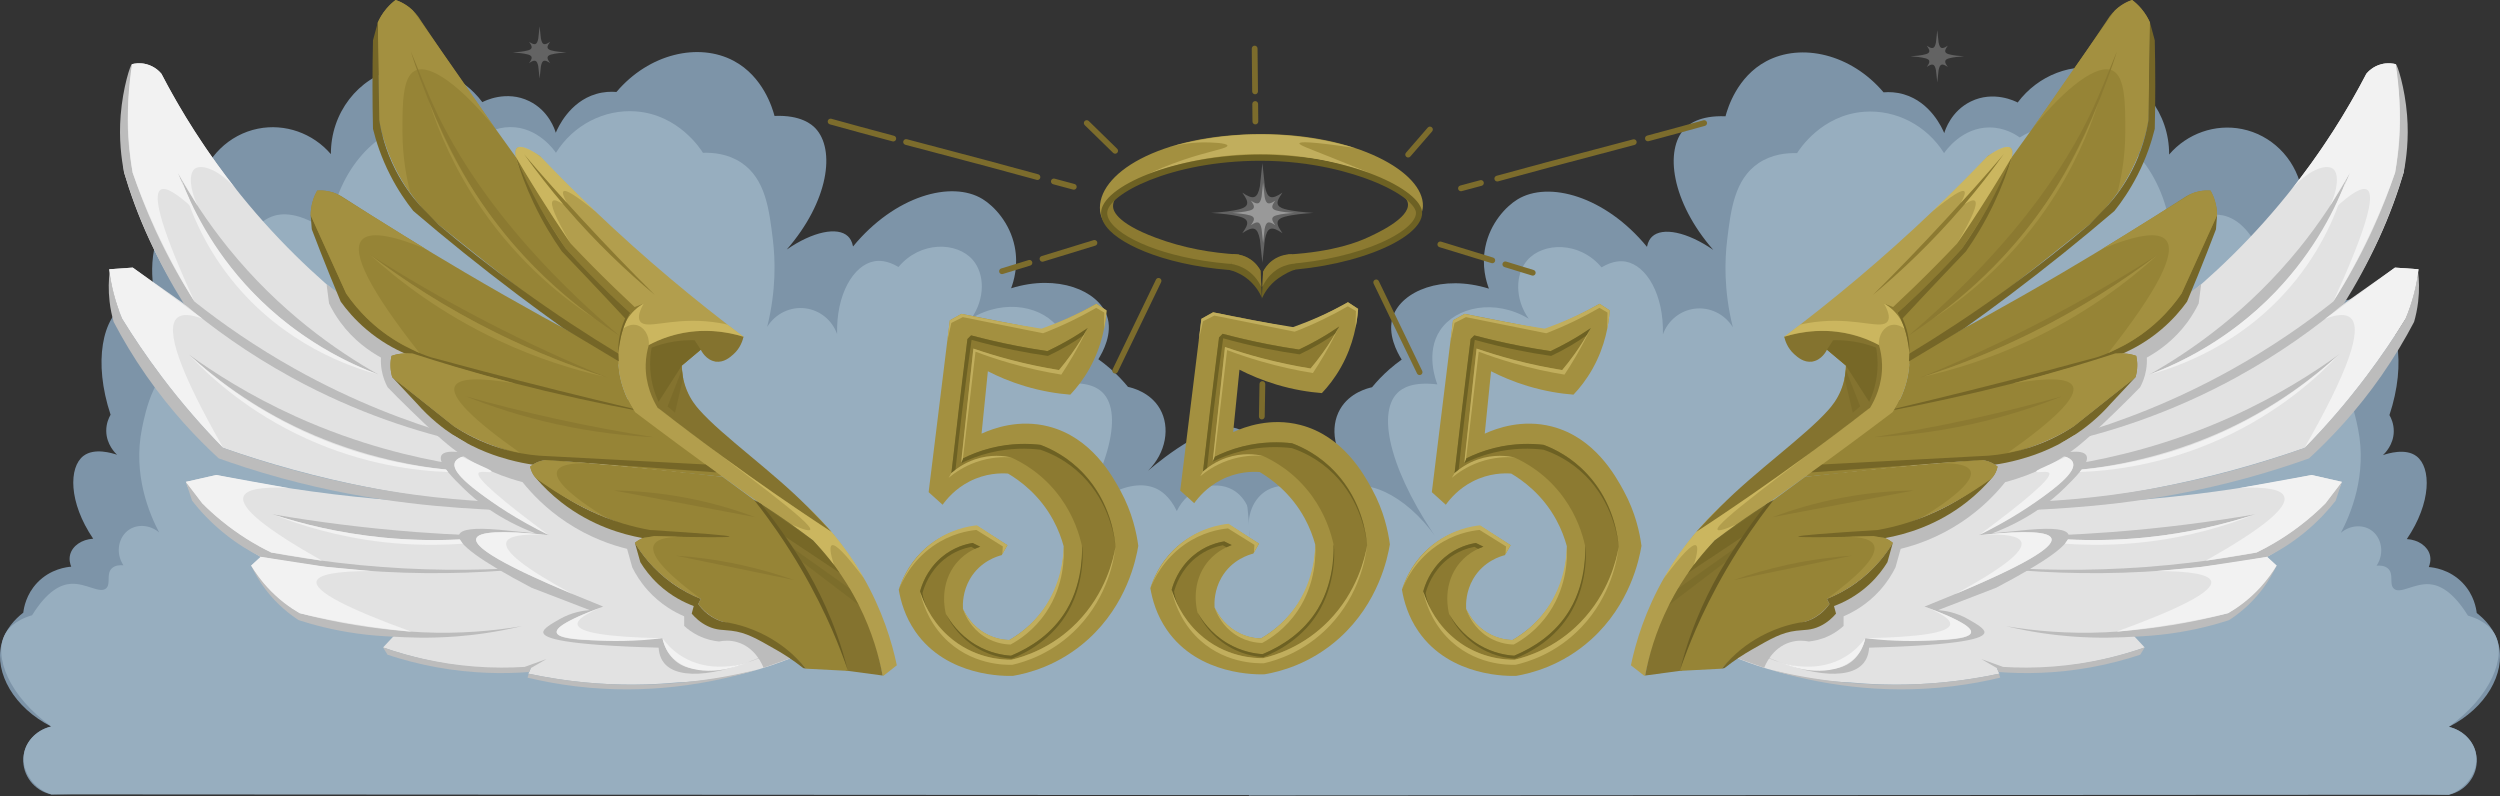 <svg width="1300" height="414" viewBox="0 0 1300 414" fill="none" xmlns="http://www.w3.org/2000/svg">
<rect x="0" y="0" width="1300" height="414" fill="#333333" stroke="none"/>
<g clip-path="url(#clip0_5165_24616)">
<path d="M629.87 110.71C632.2 110.52 634.97 110.35 637.71 110.01C640.2 109.69 642.71 109.32 645.11 108.62C648.88 107.52 649.48 105.55 647.34 102.22C646.99 101.67 646.63 101.13 645.99 100.15C651.79 104.13 653.9 103.26 655.14 96.91C655.16 96.83 656.1 88.16 656.44 84.84C656.78 88.16 657.72 96.84 657.74 96.91C658.98 103.26 661.08 104.13 666.89 100.15C666.25 101.13 665.89 101.67 665.54 102.22C663.41 105.55 664 107.51 667.77 108.62C670.17 109.32 672.68 109.69 675.17 110.01C677.91 110.36 680.68 110.53 683.01 110.71C680.68 110.9 677.91 111.07 675.17 111.41C672.68 111.73 670.17 112.1 667.77 112.8C664 113.9 663.4 115.87 665.54 119.2C665.89 119.75 666.25 120.29 666.89 121.27C661.09 117.29 658.98 118.16 657.74 124.51C657.72 124.59 656.78 133.26 656.44 136.58C656.1 133.26 655.16 124.58 655.14 124.51C653.9 118.16 651.8 117.29 645.99 121.27C646.63 120.29 646.99 119.75 647.34 119.2C649.47 115.87 648.88 113.91 645.11 112.8C642.71 112.1 640.2 111.73 637.71 111.41C634.97 111.06 632.2 110.89 629.87 110.71Z" fill="#636363"/>
<path d="M640.72 110.711C642.13 110.601 643.81 110.491 645.47 110.281C646.98 110.091 648.5 109.861 649.95 109.441C652.23 108.771 652.59 107.581 651.3 105.571C651.09 105.241 650.87 104.911 650.48 104.321C654 106.731 655.27 106.201 656.02 102.361C656.02 102.311 656.6 97.061 656.81 95.051C657.02 97.061 657.59 102.311 657.6 102.361C658.35 106.211 659.62 106.731 663.14 104.321C662.75 104.911 662.53 105.241 662.32 105.571C661.03 107.591 661.39 108.781 663.67 109.441C665.12 109.861 666.65 110.091 668.15 110.281C669.81 110.491 671.49 110.591 672.9 110.711C671.49 110.821 669.81 110.931 668.15 111.141C666.64 111.331 665.12 111.561 663.67 111.981C661.39 112.651 661.03 113.841 662.32 115.851C662.53 116.181 662.75 116.511 663.14 117.101C659.62 114.691 658.35 115.221 657.6 119.061C657.6 119.111 657.02 124.361 656.81 126.371C656.6 124.361 656.03 119.111 656.02 119.061C655.27 115.211 654 114.691 650.48 117.101C650.87 116.511 651.09 116.181 651.3 115.851C652.59 113.831 652.23 112.641 649.95 111.981C648.5 111.561 646.97 111.331 645.47 111.141C643.81 110.931 642.13 110.831 640.72 110.711Z" fill="#999999"/>
<path d="M266.65 27.27C267.87 27.17 269.33 27.08 270.77 26.9C272.08 26.73 273.4 26.54 274.65 26.17C276.63 25.59 276.94 24.56 275.82 22.81C275.64 22.52 275.45 22.24 275.11 21.72C278.16 23.81 279.26 23.35 279.91 20.02C279.91 19.98 280.41 15.43 280.59 13.68C280.77 15.42 281.26 19.98 281.27 20.02C281.92 23.35 283.02 23.81 286.07 21.72C285.73 22.23 285.54 22.52 285.36 22.81C284.24 24.56 284.55 25.59 286.53 26.17C287.79 26.54 289.11 26.73 290.41 26.9C291.85 27.08 293.3 27.17 294.53 27.27C293.31 27.37 291.85 27.46 290.41 27.64C289.1 27.81 287.78 28 286.53 28.37C284.55 28.95 284.24 29.98 285.36 31.73C285.54 32.02 285.73 32.3 286.07 32.82C283.02 30.73 281.92 31.19 281.27 34.52C281.27 34.56 280.77 39.11 280.59 40.86C280.41 39.12 279.92 34.56 279.91 34.52C279.26 31.19 278.16 30.73 275.11 32.82C275.45 32.31 275.64 32.02 275.82 31.73C276.94 29.98 276.63 28.95 274.65 28.37C273.39 28 272.07 27.81 270.77 27.64C269.33 27.46 267.88 27.37 266.65 27.27Z" fill="#636363"/>
<path d="M993.44 29.279C994.66 29.18 996.12 29.09 997.56 28.91C998.87 28.739 1000.19 28.549 1001.44 28.18C1003.42 27.599 1003.73 26.57 1002.61 24.82C1002.43 24.529 1002.24 24.25 1001.9 23.73C1004.95 25.82 1006.05 25.36 1006.7 22.029C1006.7 21.989 1007.2 17.439 1007.38 15.69C1007.56 17.43 1008.05 21.989 1008.06 22.029C1008.71 25.36 1009.81 25.82 1012.86 23.73C1012.52 24.239 1012.33 24.529 1012.15 24.82C1011.03 26.57 1011.34 27.599 1013.32 28.18C1014.58 28.549 1015.9 28.739 1017.2 28.91C1018.64 29.09 1020.09 29.18 1021.32 29.279C1020.1 29.38 1018.64 29.47 1017.2 29.649C1015.89 29.82 1014.57 30.009 1013.32 30.38C1011.34 30.959 1011.03 31.989 1012.15 33.739C1012.33 34.029 1012.52 34.309 1012.86 34.83C1009.81 32.739 1008.71 33.2 1008.06 36.529C1008.06 36.569 1007.56 41.12 1007.38 42.87C1007.2 41.13 1006.71 36.569 1006.7 36.529C1006.05 33.2 1004.95 32.739 1001.9 34.83C1002.24 34.319 1002.43 34.029 1002.61 33.739C1003.73 31.989 1003.42 30.959 1001.44 30.38C1000.18 30.009 998.86 29.82 997.56 29.649C996.12 29.47 994.67 29.38 993.44 29.279Z" fill="#636363"/>
<path d="M48.47 280.129C42.44 280.479 37.64 283.899 36.47 288.399C35.8 290.989 36.49 293.339 37.04 294.679C34.92 294.839 26.29 295.739 19.38 302.989C13.52 309.139 12.39 316.199 12.11 318.569C8.02 321.749 2.57 327.229 0.68 335.189C-2.83 350.009 7.28 367.999 26.65 377.779C18.52 379.509 12.56 386.409 12.11 394.399C11.61 403.099 17.76 411.169 26.65 413.099C233.02 408.939 439.39 404.789 645.76 400.629C646.18 334.309 648.73 289.109 652 256.239C652.87 247.509 654.77 229.779 645.76 224.029C632.51 215.569 604.31 238.579 596.94 244.809C606.37 235.559 608.65 222.159 603.17 212.609C598.15 203.849 588.49 201.599 586.55 201.179C584.14 198.239 581.15 195.019 577.48 191.809C575.3 189.899 573.16 188.239 571.13 186.799C573.4 183.179 578.82 173.399 575.62 164.229C571.07 151.179 550.09 142.319 525.77 149.909C527.14 146.299 529.66 138.129 527.63 128.169C525.12 115.839 516.94 107.189 510.93 103.509C494.79 93.629 465.23 101.819 443.58 128.169C443.06 125.449 441.97 123.849 440.93 122.869C435.58 117.799 422.7 120.359 409.11 129.759C430.95 104.669 434.54 77.729 423.96 66.649C422.21 64.819 416.51 59.689 402.75 60.289C401.66 56.189 396.81 39.789 381.54 31.649C363.31 21.939 337.5 27.849 320.56 47.819C317.62 47.579 313.94 47.699 309.95 48.879C296.05 52.979 290.08 66.469 289 69.029C288.51 67.379 285.41 57.589 275.21 52.589C263.29 46.749 251.98 52.499 250.82 53.119C240.11 38.829 222.31 32.049 205.74 35.889C186.27 40.399 171.92 58.789 172.07 80.169C162.66 69.199 148.12 64.099 134.15 66.909C119.04 69.949 106.99 81.779 103.43 97.049C98.94 99.699 92.5 104.389 87.32 112.149C74.78 130.939 80.07 152.089 81.13 156.029C73.33 154.579 68.54 156.309 65.94 157.719C53.12 164.669 48.42 188.269 57.5 215.659C56.65 217.139 55.21 220.139 55.25 224.099C55.31 231.099 59.93 235.589 60.87 236.479C58.23 235.609 49.11 232.739 43.43 237.039C35.69 242.899 35.58 261.179 48.45 280.129H48.47Z" fill="#7D94A8"/>
<path d="M650.13 277.718C652.25 268.158 648.21 258.668 640.9 254.628C631.5 249.438 617.57 253.728 611.95 265.758C608.14 257.848 603.47 255.028 600.82 253.878C587.5 248.118 565.94 259.078 550.35 283.568C576.11 247.258 584.64 215.458 573.36 204.148C570.88 201.658 565.41 198.138 552.58 199.698C553.22 198.098 558.95 183.158 551.1 171.498C542.84 159.228 522.57 155.038 505.08 165.558C512.36 155.318 512.13 142.398 505.82 135.128C497.6 125.668 478.57 125.218 467.22 138.838C461.12 135.188 456.69 135.488 454.6 135.868C443.82 137.828 434.75 153.018 435.3 173.718C432.74 166.538 426.43 161.368 418.97 160.358C411.05 159.278 403.15 163.078 398.93 170.008C403.74 150.658 403.11 134.778 401.9 124.728C400.01 109.038 398.08 93.068 385.57 84.648C378.5 79.888 370.65 79.288 365.53 79.448C364.37 77.568 352.82 59.558 330.65 57.928C314.13 56.708 298.1 65.038 289.09 79.448C288.33 78.308 279.8 66.008 265.34 66.088C257.7 66.128 252.11 69.598 249.75 71.288C243.85 67.728 231.61 61.648 217.09 63.868C194.07 67.388 174.54 90.388 171.07 121.018C155.45 109.238 145.61 111.328 142.87 112.108C125.19 117.138 112.99 149.598 121.35 193.008C117.68 190.308 107.52 183.618 96.86 186.328C80.4 190.518 75.66 213.828 73.85 222.698C68.93 246.888 77.79 267.428 82.76 276.878C78.13 272.928 71.67 272.428 67.17 275.398C61.61 279.068 59.84 287.498 64.2 293.958C62.4 293.798 59.96 293.908 58.26 295.438C55.06 298.338 57.75 303.388 55.29 305.828C52.07 309.028 44.74 303.028 36.73 303.598C31.79 303.948 24.73 306.938 16.69 319.928C7.16 322.718 3.87 327.518 2.71 329.638C-3.61 341.188 4.69 362.048 26.66 377.758C19.75 379.518 14.27 384.488 12.72 390.748C10.57 399.438 16.25 409.628 26.66 413.078C234.62 413.198 442.59 413.328 650.55 413.448C650.41 368.198 650.27 322.948 650.13 277.698V277.718Z" fill="#97AEBF"/>
<path d="M1251.54 280.319C1257.57 280.669 1262.37 284.089 1263.54 288.589C1264.21 291.179 1263.52 293.529 1262.97 294.869C1265.09 295.029 1273.72 295.929 1280.63 303.179C1286.49 309.329 1287.62 316.389 1287.9 318.759C1291.99 321.939 1297.44 327.419 1299.33 335.379C1302.84 350.199 1292.73 368.189 1273.36 377.969C1281.49 379.699 1287.45 386.599 1287.9 394.589C1288.4 403.289 1282.25 411.359 1273.36 413.289C1066.99 409.129 860.62 404.979 654.25 400.819C653.83 334.499 651.28 289.299 648.01 256.429C647.14 247.699 645.24 229.969 654.25 224.219C667.5 215.759 695.7 238.769 703.07 244.999C693.64 235.749 691.361 222.349 696.841 212.799C701.861 204.039 711.521 201.789 713.461 201.369C715.871 198.429 718.861 195.209 722.531 191.999C724.711 190.089 726.85 188.429 728.88 186.989C726.61 183.369 721.19 173.589 724.39 164.419C728.94 151.369 749.92 142.509 774.24 150.099C772.87 146.489 770.35 138.319 772.38 128.359C774.89 116.029 783.071 107.379 789.081 103.699C805.221 93.819 834.78 102.009 856.43 128.359C856.95 125.639 858.041 124.039 859.081 123.059C864.431 117.989 877.311 120.549 890.901 129.949C869.061 104.859 865.47 77.919 876.05 66.839C877.8 65.009 883.501 59.879 897.26 60.479C898.35 56.379 903.2 39.979 918.47 31.839C936.7 22.129 962.51 28.039 979.451 48.009C982.391 47.769 986.07 47.889 990.06 49.069C1003.96 53.169 1009.93 66.659 1011.01 69.219C1011.5 67.569 1014.6 57.779 1024.8 52.779C1036.72 46.939 1048.03 52.689 1049.19 53.309C1059.9 39.019 1077.7 32.239 1094.27 36.079C1113.74 40.589 1128.09 58.979 1127.94 80.359C1137.35 69.389 1151.89 64.289 1165.86 67.099C1180.97 70.139 1193.02 81.969 1196.58 97.239C1201.07 99.889 1207.51 104.579 1212.69 112.339C1225.23 131.129 1219.94 152.279 1218.88 156.219C1226.68 154.769 1231.47 156.499 1234.07 157.909C1246.89 164.859 1251.59 188.459 1242.51 215.849C1243.36 217.329 1244.8 220.329 1244.76 224.289C1244.7 231.289 1240.08 235.779 1239.13 236.659C1241.77 235.789 1250.89 232.919 1256.57 237.219C1264.31 243.079 1264.42 261.359 1251.55 280.309L1251.54 280.319Z" fill="#7D94A8"/>
<path d="M649.88 277.91C647.76 268.35 651.8 258.86 659.11 254.82C668.51 249.63 682.44 253.92 688.06 265.95C691.87 258.04 696.54 255.22 699.19 254.07C712.51 248.31 734.07 259.27 749.66 283.76C723.9 247.45 715.37 215.65 726.65 204.34C729.13 201.85 734.6 198.33 747.43 199.89C746.79 198.29 741.06 183.35 748.91 171.69C757.17 159.42 777.44 155.23 794.93 165.75C787.65 155.51 787.88 142.59 794.19 135.32C802.41 125.86 821.44 125.41 832.79 139.03C838.89 135.38 843.32 135.68 845.41 136.06C856.19 138.02 865.26 153.21 864.71 173.91C867.27 166.73 873.58 161.56 881.04 160.55C888.96 159.47 896.86 163.27 901.08 170.2C896.27 150.85 896.9 134.97 898.11 124.92C900 109.23 901.93 93.26 914.44 84.84C921.51 80.08 929.36 79.48 934.48 79.64C935.64 77.76 947.19 59.75 969.36 58.12C985.88 56.9 1001.91 65.23 1010.92 79.64C1011.68 78.5 1020.21 66.2 1034.67 66.28C1042.31 66.32 1047.9 69.79 1050.26 71.48C1056.16 67.92 1068.4 61.84 1082.92 64.06C1105.94 67.58 1125.47 90.58 1128.94 121.21C1144.56 109.43 1154.4 111.52 1157.14 112.3C1174.82 117.33 1187.02 149.79 1178.66 193.2C1182.33 190.5 1192.49 183.81 1203.15 186.52C1219.61 190.71 1224.35 214.02 1226.16 222.89C1231.08 247.08 1222.22 267.62 1217.25 277.07C1221.88 273.12 1228.34 272.62 1232.84 275.59C1238.4 279.26 1240.17 287.69 1235.81 294.15C1237.61 293.99 1240.05 294.1 1241.75 295.63C1244.95 298.53 1242.26 303.58 1244.72 306.02C1247.94 309.22 1255.27 303.22 1263.28 303.79C1268.22 304.14 1275.28 307.13 1283.32 320.12C1292.85 322.91 1296.14 327.71 1297.3 329.83C1303.62 341.38 1295.32 362.24 1273.35 377.95C1280.26 379.71 1285.74 384.68 1287.29 390.94C1289.44 399.63 1283.76 409.82 1273.35 413.27C1065.39 413.39 857.42 413.52 649.46 413.64C649.6 368.39 649.74 323.14 649.88 277.89V277.91Z" fill="#97AEBF"/>
<path d="M856.91 73.461C856.25 73.461 855.64 73.021 855.46 72.351C855.25 71.551 855.72 70.731 856.52 70.511C867.71 67.521 877 64.991 885.76 62.551C886.56 62.321 887.38 62.791 887.61 63.591C887.83 64.391 887.37 65.211 886.57 65.441C877.79 67.891 868.49 70.421 857.3 73.411C857.17 73.441 857.04 73.461 856.91 73.461Z" fill="#7C6C2C"/>
<path d="M778.58 94.37C777.92 94.37 777.32 93.93 777.14 93.27C776.92 92.47 777.39 91.65 778.19 91.42C795.36 86.67 812.88 82.05 829.81 77.59C836.27 75.89 842.73 74.18 849.19 72.47C849.99 72.26 850.81 72.73 851.02 73.53C851.23 74.33 850.76 75.15 849.96 75.36C843.5 77.08 837.04 78.78 830.57 80.49C813.64 84.95 796.14 89.57 778.98 94.31C778.85 94.35 778.71 94.36 778.58 94.36V94.37Z" fill="#7C6C2C"/>
<path d="M759.7 99.44C759.04 99.44 758.43 99 758.25 98.33C758.04 97.53 758.51 96.71 759.31 96.49L769.7 93.7C770.5 93.48 771.32 93.96 771.54 94.76C771.75 95.56 771.28 96.38 770.48 96.6L760.09 99.39C759.96 99.43 759.83 99.44 759.7 99.44Z" fill="#7C6C2C"/>
<path d="M797.04 143.33C796.89 143.33 796.75 143.31 796.6 143.26L782.32 138.88C781.53 138.64 781.08 137.8 781.33 137.01C781.57 136.22 782.41 135.77 783.2 136.02L797.48 140.4C798.27 140.64 798.72 141.48 798.47 142.27C798.27 142.92 797.68 143.33 797.04 143.33Z" fill="#7C6C2C"/>
<path d="M776 136.881C775.85 136.881 775.71 136.861 775.56 136.811L748.52 128.521C747.73 128.281 747.28 127.441 747.53 126.651C747.78 125.861 748.61 125.411 749.4 125.661L776.44 133.951C777.23 134.191 777.68 135.031 777.43 135.821C777.23 136.471 776.64 136.881 776 136.881Z" fill="#7C6C2C"/>
<path d="M738.2 195.04C737.64 195.04 737.11 194.73 736.85 194.19L714.28 147.48C713.92 146.73 714.23 145.84 714.98 145.48C715.73 145.12 716.62 145.43 716.98 146.18L739.55 192.89C739.91 193.64 739.6 194.53 738.85 194.89C738.64 194.99 738.42 195.04 738.2 195.04Z" fill="#7C6C2C"/>
<path d="M176.06 153.2C156.89 137.11 134.45 115.06 113.25 85.85C101.14 69.16 91.54 53.02 83.91 38.33C83.01 37.26 80.43 34.49 76.06 33.37C72.77 32.53 70 33.02 68.62 33.37C66.93 39.63 65.43 46.83 64.49 54.86C62.92 68.29 63.39 80.12 64.49 89.57C67.54 99.99 71.76 111.92 77.71 124.69C83.99 138.18 90.79 149.61 97.13 158.99C87.76 152.38 78.4 145.77 69.03 139.16C64.95 139.45 60.88 139.73 56.8 140.02C57.24 143.44 57.89 147.18 58.87 151.18C60.2 156.67 61.86 161.5 63.54 165.63C69.28 174.96 75.89 184.82 83.49 194.95C94.53 209.65 105.66 222.27 116.13 232.96C138.68 240.81 164.98 248.34 194.64 254.03C217.19 258.36 238.22 260.95 257.29 262.41C238.15 262.27 217.61 261.37 195.88 259.4C165.39 256.63 137.45 252.19 112.42 247C107.17 248.19 101.92 249.38 96.66 250.57C97.66 253.36 99.32 257.26 102.09 261.47C104.38 264.95 107.4 268.52 114.07 274.28C119.02 278.55 126.13 284.07 135.56 289.57C133.91 291.09 132.25 292.6 130.6 294.12C132.61 297.49 135.3 301.35 138.86 305.28C144.83 311.85 151.03 316.16 155.8 318.92C160.52 320.51 165.48 322.04 170.67 323.47C182.89 326.82 194.41 329.04 204.97 330.49C203.04 332.56 201.11 334.62 199.19 336.69C206.65 339.32 215.07 341.78 224.39 343.71C244.28 347.84 262 348.26 276.04 347.43C275.63 348.39 275.21 349.36 274.8 350.32C283.62 352.22 293.43 353.85 304.14 354.87C322.24 356.59 338.44 356.16 352.07 354.87C362.54 354.5 375.23 353.12 389.26 349.5C397.29 347.43 404.49 344.95 410.81 342.39C408.23 332.07 404.98 322.47 401.24 313.55C355.68 204.62 225.55 165.45 176.05 153.23L176.06 153.2Z" fill="#E2E2E2"/>
<path d="M169.829 147.86C170.259 151.17 170.689 154.48 171.109 157.79C172.569 160.79 174.449 164.08 176.889 167.43C183.879 177.01 192.229 182.7 198.089 185.94C197.989 187.73 198.039 189.97 198.479 192.49C199.149 196.31 200.459 199.32 201.559 201.36C204.329 204.22 208.419 208.4 213.509 213.31C224.189 223.62 230.769 229.99 238.179 235.28C244.929 240.11 255.789 246.5 271.719 250.7C276.419 256.57 283.799 264.43 294.469 271.52C306.679 279.64 318.279 283.48 326.079 285.4C326.979 288.61 327.879 291.83 328.779 295.04C330.479 298.47 333.039 302.72 336.879 306.99C343.629 314.51 351.079 318.47 355.769 320.48V325.49C357.439 327.02 359.859 328.91 363.089 330.5C367.369 332.61 371.279 333.32 373.879 333.58C376.009 333.15 379.539 332.76 383.519 333.97C392.889 336.8 396.539 345.93 397.039 347.26C401.629 345.63 406.209 344 410.799 342.36C365.729 303.07 320.649 263.77 275.579 224.48C240.329 198.94 205.069 173.4 169.819 147.85L169.829 147.86Z" fill="#BCBCBC"/>
<path d="M161.55 111.93L162.12 119.22C165.16 127.25 168.35 135.38 171.7 143.62C173.51 148.08 175.34 152.49 177.17 156.85C180.2 161.07 184.5 166.19 190.4 171.21C197.87 177.58 205.2 181.48 210.69 183.87C251.13 195.99 291.56 208.11 332 220.23C333.06 217.8 334.13 215.37 335.19 212.93C277.31 179.26 219.43 145.6 161.55 111.93Z" fill="#756627"/>
<path d="M178.88 102.891C198.87 115.811 219.85 128.791 241.82 141.711C269.08 157.741 295.7 172.411 321.48 185.831C321.47 189.811 321.91 195.481 324.06 201.871C325.53 206.261 327.41 209.821 329.1 212.511C303.34 206.411 277.26 199.901 250.87 192.961C241.89 190.601 232.97 188.211 224.11 185.801C218.04 183.781 209.77 180.291 201.12 174.121C190.71 166.701 183.99 158.421 180.01 152.641C173.85 139.071 167.7 125.501 161.54 111.941C161.54 110.011 161.77 107.371 162.67 104.401C163.32 102.261 164.16 100.491 164.93 99.121C166.49 99.001 168.58 99.001 170.96 99.501C174.6 100.251 177.28 101.791 178.88 102.891Z" fill="#968436"/>
<path d="M215.64 184.741C236.76 191.251 259.37 197.511 283.39 203.241C306.43 208.741 328.53 213.221 349.52 216.871C352.61 221.291 356.07 225.891 359.93 230.591C365.31 237.141 370.67 242.911 375.78 247.951C348.78 245.131 321.78 242.311 294.78 239.491C291.88 239.511 287.89 239.411 283.18 238.851C273.41 237.691 266.32 235.241 260.92 233.341C254.39 231.041 245.74 227.431 236.11 221.681C225.39 213.161 214.67 204.641 203.95 196.121C203.49 194.571 203.04 192.411 203.05 189.821C203.05 187.951 203.3 186.341 203.59 185.061C204.81 184.591 206.48 184.091 208.5 183.921C211.59 183.651 214.1 184.241 215.64 184.731V184.741Z" fill="#968436"/>
<path d="M218.52 10.22C233.44 32.681 249.35 55.651 266.32 79.01C287.38 108 308.39 135.27 329.09 160.87C327.28 164.99 325.17 171.09 324.51 178.7C324.05 183.93 324.39 188.47 324.93 192.03C300.94 174.04 276.79 155.48 252.53 136.33C244.28 129.82 236.09 123.3 227.98 116.79C222.59 111.94 215.58 104.57 209.39 94.251C201.94 81.831 198.71 70.201 197.19 62.391C196.94 45.511 196.68 28.64 196.43 11.761C197.31 9.76 198.73 7.12 201.01 4.44C202.65 2.51 204.32 1.05 205.75 -0.02C207.42 0.56 209.59 1.51 211.84 3.1C215.28 5.53 217.37 8.34 218.53 10.2L218.52 10.22Z" fill="#968436"/>
<path d="M364.409 181.82L372.159 188.02C374.009 187.48 376.679 186.45 379.389 184.4C383.709 181.15 385.749 177.15 386.619 175.1C361.569 156.32 335.439 134.59 309.119 109.49C299.139 99.969 289.669 90.469 280.709 81.07C274.419 76.939 270.449 75.559 268.829 76.939C265.149 80.059 273.419 97.279 293.629 128.6C299.959 135.82 307.009 143.28 314.809 150.82C319.169 155.02 323.479 158.98 327.729 162.7C325.459 166.74 322.049 174.12 321.529 183.88C320.709 199.33 327.699 210.56 330.309 214.36C345.029 225.5 360.189 236.7 375.769 247.94C391.619 259.37 407.299 270.39 422.779 281C429.069 287.91 436.329 297.14 442.929 308.9C452.009 325.08 456.549 340.15 458.949 351.26C459.079 351.32 459.219 351.39 459.349 351.45C462.569 348.92 463.129 348.48 466.349 345.95C463.859 334.06 458.929 317.43 448.609 299.6C439.129 283.21 428.329 271.41 419.999 263.61C402.299 248.43 384.599 233.24 366.909 218.06C363.829 215.1 358.579 209.17 356.009 200.17C354.919 196.35 354.579 192.88 354.539 190.08L364.399 181.81L364.409 181.82Z" fill="#B29E4D"/>
<path d="M393.42 260.551C400.14 268.221 407.24 277.411 414.01 288.251C428.02 310.691 435.58 332.141 439.84 348.701C446.21 349.561 452.58 350.421 458.96 351.281C457.17 341.741 453.69 328.761 446.56 314.601C438.9 299.381 429.79 288.301 422.79 281.021C413 274.201 403.21 267.381 393.42 260.551Z" fill="#84732F"/>
<path d="M386.63 175.111C378.62 172.721 363.74 169.681 347.4 175.061C343.64 176.301 340.29 177.821 337.37 179.421C336.56 182.161 335.87 185.581 335.77 189.521C335.5 200.091 339.61 208.161 341.99 212.071C352.87 220.491 364.11 228.941 375.73 237.401C394.95 251.391 413.869 264.441 432.359 276.611C428.369 272.291 424.26 267.971 420.01 263.641C401.98 245.271 375.64 226.751 363.52 212.991C361.98 211.241 359.21 207.931 357.15 202.941C355.06 197.871 354.6 193.221 354.54 190.101C357.83 187.341 361.11 184.591 364.4 181.831C364.64 182.331 367.08 187.301 372.15 188.031C376.43 188.641 379.6 185.811 381.39 184.221C385.08 180.931 386.24 176.831 386.61 175.121L386.63 175.111Z" fill="#84732F"/>
<path d="M268.27 81.65C273.66 90.81 279.39 100.15 285.5 109.64C289.25 115.47 293.01 121.14 296.76 126.66C303.97 134.28 311.56 141.97 319.55 149.71C323.06 153.11 326.55 156.42 330.03 159.66C331.6 159.05 333.17 158.44 334.74 157.83C333.41 158.58 331.79 159.67 330.14 161.2C328.04 163.16 326.64 165.15 325.74 166.68C326.41 165.36 327.07 164.03 327.74 162.71C321.64 157.39 315.32 151.5 308.9 145.02C303.37 139.44 298.3 133.94 293.65 128.62C284.12 114.13 277.44 102.75 274.69 97.39C272.05 92.24 270.28 87.55 270.28 87.55C269.35 85.1 268.7 83.05 268.28 81.66L268.27 81.65Z" fill="#8C7A31"/>
<path opacity="0.53" d="M334.74 157.83C331.58 163.38 332.01 165.84 332.84 167.07C335.83 171.5 347.8 165.54 366.96 167.07C371.9 167.46 375.88 168.24 378.31 168.79C381.09 170.9 383.86 173.01 386.64 175.11C381.61 173.49 373.68 171.63 363.9 172.12C351.7 172.74 342.45 176.75 337.39 179.41C337.76 174.11 334.65 169.77 330.78 168.99C327.42 168.31 324.58 170.54 324.06 170.96C324.62 169.17 325.74 166.35 328.03 163.49C330.44 160.49 333.09 158.75 334.75 157.82L334.74 157.83Z" fill="#E0CB70"/>
<path d="M272.38 80.041C278.77 88.961 285.98 98.251 294.11 107.701C309.91 126.051 325.83 141.131 340.53 153.381C327.87 140.811 315 127.481 302.01 113.381C291.65 102.131 281.77 91.001 272.38 80.041Z" fill="#8C7A31"/>
<path opacity="0.53" d="M342 212.07L343.25 213.03C386.77 245.95 423.17 272.47 421.3 275.46C420.93 276.06 418.9 275.94 411.51 272.69C415.27 275.47 419.04 278.24 422.8 281.02C426.4 285.25 430 289.49 433.6 293.72C431.72 287.59 431.36 284.2 432.52 283.56C434.35 282.54 439.95 288.3 449.32 300.83C447.02 296.74 444.29 292.35 441.08 287.79C438.14 283.63 435.2 279.9 432.38 276.6C422.27 270.03 407.17 259.99 389.18 247.15C361.38 227.32 342.17 211.86 342.01 212.07H342Z" fill="#E0CB70"/>
<path opacity="0.53" d="M296.76 126.66C288.84 113.25 285.75 105.84 287.5 104.43C288.29 103.79 290.05 104.37 292.8 106.17C289.38 102.16 285.92 97.92 282.43 93.46C278.86 88.9 275.52 84.42 272.39 80.04C277.15 85.66 282.07 91.32 287.16 97.02C289.71 99.87 292.25 102.68 294.79 105.45C292.92 102.1 292.32 100.11 292.99 99.49C294.23 98.34 299.85 101.89 309.85 110.15C304.08 104.65 298.25 98.95 292.38 93.04C288.64 89.27 284.98 85.51 281.41 81.77C275.68 77.23 270.71 75.32 268.86 76.94C268.44 77.31 267.6 78.37 268.29 81.64C271.87 87.72 275.6 93.88 279.49 100.12C285.25 109.34 291.03 118.19 296.78 126.66H296.76Z" fill="#E0CB70"/>
<path opacity="0.84" d="M364.409 181.82C363.329 180.19 362.259 178.56 361.179 176.93C358.199 176.84 354.599 176.97 350.569 177.61C345.879 178.35 341.929 179.57 338.839 180.77C338.279 183.82 337.869 187.75 338.159 192.28C338.639 199.56 340.739 205.3 342.449 208.98C346.479 202.68 350.509 196.39 354.549 190.09C357.839 187.33 361.119 184.58 364.409 181.82Z" fill="#756627"/>
<path opacity="0.53" d="M354.64 192.041C352.14 198.471 349.64 204.901 347.13 211.321C348.42 212.421 349.7 213.531 350.99 214.631C352.4 208.681 353.81 202.741 355.22 196.791C355.02 195.211 354.83 193.621 354.63 192.041H354.64Z" fill="#756627"/>
<path opacity="0.84" d="M393.42 260.551C399.3 264.271 405.35 268.301 411.51 272.681C415.42 275.461 419.19 278.251 422.8 281.011C425.6 283.961 428.49 287.251 431.39 290.901C433.29 293.291 435.04 295.651 436.65 297.931C426.89 291.441 417.13 284.951 407.37 278.451C405.83 276.471 402.86 272.661 401.32 270.671C398.94 267.621 395.8 263.581 393.42 260.531V260.551Z" fill="#756627"/>
<path opacity="0.45" d="M411.689 284.621C421.749 291.771 431.809 298.921 441.879 306.071C443.439 308.911 444.999 311.751 446.559 314.591C436.029 306.581 425.499 298.571 414.969 290.551C413.879 288.571 412.789 286.591 411.689 284.611V284.621Z" fill="#756627"/>
<path d="M285.349 239.09C283.819 239.16 281.549 239.47 279.059 240.59C277.669 241.22 276.559 241.95 275.699 242.61C275.889 243.65 276.339 245.33 277.489 247.09C278.399 248.48 279.429 249.42 280.179 250C287.979 255.28 297.389 260.91 308.419 266.14C320.639 271.94 332.019 275.91 341.809 278.69C340.249 278.54 337.369 278.48 334.189 279.81C332.419 280.55 331.089 281.49 330.159 282.28C331.869 285.09 333.939 288.05 336.429 291.02C345.769 302.12 356.729 308.15 364.439 311.41C363.989 312.31 363.539 313.2 363.099 314.1C364.339 315.77 366.349 318.08 369.379 320.14C373.149 322.71 376.779 323.73 379.009 324.18C383.939 325.26 390.089 327.12 396.709 330.45C407.429 335.85 414.729 342.78 419.119 347.71C426.399 348.09 433.689 348.47 440.979 348.86C438.019 338.23 433.839 326.21 427.859 313.43C417.479 291.24 405.079 274.08 394.469 261.66C388.239 257.09 382.009 252.53 375.779 247.96C356.339 245.66 336.499 243.57 316.259 241.71C305.859 240.76 295.559 239.88 285.349 239.09Z" fill="#968436"/>
<path d="M268.27 81.65C270.44 88.85 273.43 97.06 277.61 105.84C282.31 115.71 287.42 124 292.15 130.72C299.79 138.68 307.44 146.74 315.1 154.9C318.45 158.47 321.78 162.03 325.09 165.59C324.14 167.68 323.16 170.33 322.46 173.47C321.55 177.56 321.42 181.16 321.53 183.89C321.64 182.71 322.26 176.33 324.04 170.96C324.97 168.17 326.13 165.73 326.13 165.73C326.72 164.49 327.29 163.47 327.73 162.71C320.81 156.51 313.7 149.75 306.52 142.4C302.14 137.92 297.99 133.48 294.06 129.1C289.78 122.98 285.37 116.07 281.06 108.35C275.78 98.87 271.59 89.85 268.26 81.65H268.27Z" fill="#756627"/>
<path d="M392.09 259.91C397.44 266.71 401.55 272.49 404.27 276.45C422.62 303.16 432.54 326.48 437.05 338.12C438.85 342.76 440.19 346.57 440.97 348.85C437.46 335.05 433.12 323.89 429.46 315.71C421.51 297.94 412.71 285.2 406.86 276.82C402.57 270.67 398.74 265.7 395.93 262.19C394.65 261.43 393.36 260.67 392.08 259.91H392.09Z" fill="#685B23"/>
<path d="M213.42 100.42C211.42 92.75 209.33 81.89 209.28 68.79C209.22 54.17 209.3 40.17 215.67 36.82C223.6 32.65 240.17 45.37 257.21 66.36C247.27 51.86 237.15 37.29 226.87 22.68C222.83 16.94 218.78 11.22 214.73 5.53C213.69 4.52 212.27 3.33 210.45 2.22C208.71 1.16 207.07 0.46 205.74 0C204.32 1.07 202.65 2.53 201 4.46C198.72 7.14 197.3 9.77 196.42 11.78C196.48 19.71 196.57 27.69 196.68 35.72C196.81 44.68 196.98 53.58 197.18 62.41C198.04 66.94 199.35 72.09 201.38 77.61C204.9 87.23 209.44 94.83 213.41 100.43L213.42 100.42Z" fill="#A39040"/>
<path d="M213.689 26.84C213.769 26.81 219.979 42.66 224.189 52.21C235.769 78.47 261.179 122.76 322.229 174.7C281.889 148.24 259.189 119.96 245.769 98.28C225.339 65.29 213.569 26.88 213.689 26.83V26.84Z" fill="#8C7A31"/>
<path d="M196.429 11.77C195.599 14.839 194.779 17.91 193.949 20.98C193.779 28.669 193.689 36.51 193.689 44.499C193.689 52.139 193.779 59.639 193.949 66.999C195.589 73.659 198.289 82.01 202.899 91.029C206.809 98.68 211.089 104.89 214.919 109.69C231.889 124.21 250.029 138.84 269.369 153.41C277.189 159.29 284.949 164.98 292.649 170.47C302.359 176.29 312.069 182.1 321.779 187.92C321.699 186.58 321.629 185.23 321.549 183.89C305.439 174.15 288.439 163.03 270.909 150.34C255.299 139.04 241.009 127.77 227.999 116.8C224.729 113.41 221.459 110.01 218.189 106.62C214.339 102.31 209.749 96.299 205.729 88.48C200.529 78.35 198.269 69.029 197.219 62.41C196.969 45.529 196.709 28.66 196.459 11.78L196.429 11.77Z" fill="#756627"/>
<path d="M223.25 53.23C231.8 75.861 242.06 93.221 250.26 105.24C258.84 117.82 267.02 127.26 272.44 133.14C285.97 147.81 299.19 158.51 309.6 165.96C294.04 155.85 270.61 137.78 250.42 108.51C236.18 87.861 228.03 68.121 223.25 53.23Z" fill="#A39040"/>
<path d="M221.17 129.37C202.88 121.85 191.84 120.36 188.07 124.9C182.55 131.54 192.58 151.1 218.16 183.58C215.19 182.11 212.21 180.63 209.24 179.16C204.49 176.55 198.55 172.69 192.5 167.1C186.96 161.99 182.91 156.87 180.02 152.65C173.86 139.08 167.71 125.51 161.55 111.95C161.55 110.02 161.78 107.38 162.68 104.41C163.33 102.27 164.17 100.5 164.94 99.13C166.48 99.01 168.57 99.01 170.97 99.51C172.63 99.86 174.04 100.36 175.16 100.85C190.49 110.36 205.83 119.87 221.16 129.38L221.17 129.37Z" fill="#A39040"/>
<path d="M315.89 196.38C294.51 189.59 269.3 179.66 242.44 164.9C223.02 154.23 206.35 143.01 192.34 132.4C210.27 143.82 230.25 155.51 252.25 166.93C274.59 178.51 295.96 188.22 315.89 196.38Z" fill="#8C7A31"/>
<path d="M314.24 195.86C297.29 190.4 278.17 183.03 257.86 172.96C231.44 159.87 209.64 145.51 192.33 132.41C207.39 146.09 229.56 163.15 259.35 177.09C279.73 186.63 298.62 192.34 314.23 195.86H314.24Z" fill="#A39040"/>
<path d="M366.919 241.531C338.069 240.001 309.219 238.481 280.359 236.951C274.709 236.491 267.689 235.411 259.909 232.981C249.709 229.791 241.729 225.391 236.109 221.681C225.389 213.161 214.669 204.641 203.949 196.121C208.169 200.621 212.389 205.121 216.599 209.621C223.679 217.671 230.699 222.981 235.829 226.321C247.979 234.241 259.159 237.531 264.419 238.971C269.499 240.361 273.859 241.151 277.049 241.621C277.539 241.311 278.089 241.001 278.689 240.721C280.649 239.781 282.499 239.371 283.969 239.191C313.519 241.351 343.069 243.501 372.619 245.661C370.719 244.281 368.819 242.901 366.909 241.521L366.919 241.531Z" fill="#756627"/>
<path d="M268.07 199.46C248.95 196.12 238.44 196.6 236.53 200.9C234.12 206.32 245.37 217.82 270.27 235.38C266.5 234.63 262.39 233.59 258.04 232.13C249.1 229.14 241.78 225.27 236.11 221.68C225.39 213.16 214.67 204.64 203.95 196.12C203.55 194.76 203.17 192.96 203.08 190.81C202.98 188.48 203.27 186.51 203.59 185.06C204.94 184.61 206.59 184.18 208.5 183.92C210.8 183.6 212.83 183.63 214.43 183.76C221.81 186.15 229.36 188.51 237.09 190.81C247.64 193.95 257.97 196.82 268.06 199.46H268.07Z" fill="#A39040"/>
<path d="M339.99 227.32C323.69 224.79 306.53 221.63 288.63 217.69C272.31 214.1 256.82 210.18 242.21 206.08C255.34 211.33 271.24 216.62 289.62 220.65C308.5 224.79 325.58 226.64 339.99 227.32Z" fill="#8C7A31"/>
<path d="M293.759 258.471C288.789 255.251 283.829 252.031 278.859 248.801C282.319 252.811 286.609 257.081 291.869 261.191C307.529 273.421 323.869 277.951 334.189 279.801L340.599 278.861C366.409 279.471 379.319 279.521 379.349 279.001C379.369 278.471 365.579 277.331 337.969 275.601C333.559 274.811 328.819 273.711 323.829 272.201C311.509 268.461 301.469 263.301 293.769 258.471H293.759Z" fill="#756627"/>
<path d="M330.15 282.27C331.09 285.63 332.04 289 332.98 292.36C335.02 295.68 338.04 299.83 342.41 303.89C349.18 310.17 356.16 313.45 360.74 315.15C360.39 316.46 360.04 317.77 359.69 319.08C361.38 321.07 364.1 323.75 368.07 325.63C372.71 327.83 375.93 327.44 380.38 327.99C388.03 328.93 393.25 331.96 403.69 337.94C407.4 340.06 412.29 343.14 417.7 347.41C418.17 347.51 418.64 347.61 419.11 347.71C415.72 343.52 412.37 340.4 409.72 338.2C406.2 335.29 398.81 329.79 387.98 326.15C384.76 325.07 380.61 323.95 375.67 323.27C373.79 322.69 370.96 321.58 368.07 319.34C365.7 317.51 364.1 315.56 363.08 314.09C363.53 313.19 363.98 312.3 364.42 311.4C360.09 309.68 354.86 307.12 349.44 303.23C339.53 296.12 333.51 287.86 330.14 282.26L330.15 282.27Z" fill="#756627"/>
<path d="M312.949 241.32C306.139 240.71 291.599 239.93 289.719 245.03C286.999 252.4 312.459 267.56 315.489 269.34C309.939 267.07 303.869 264.24 297.479 260.72C290.349 256.78 284.149 252.69 278.859 248.81C278.159 248.06 277.249 246.9 276.539 245.3C276.099 244.3 275.839 243.37 275.699 242.61C276.459 242.01 277.459 241.34 278.699 240.74C280.439 239.9 282.029 239.51 283.219 239.32C293.129 239.99 303.039 240.66 312.949 241.32Z" fill="#A39040"/>
<path d="M355.859 279.18C344.859 278.91 341.019 281.05 339.979 283.51C337.489 289.42 349.659 300.55 364.439 311.39C358.719 309.04 350.339 304.77 342.159 297.05C336.619 291.82 332.769 286.53 330.159 282.26C330.759 281.76 331.489 281.22 332.369 280.71C333.019 280.33 333.629 280.04 334.189 279.8L340.219 278.76C345.429 278.9 350.649 279.04 355.859 279.18Z" fill="#A39040"/>
<path d="M319.229 255.051C329.829 255.201 342.499 256.151 356.589 258.811C370.699 261.471 382.859 265.211 392.789 268.951C368.269 264.321 343.749 259.681 319.229 255.051Z" fill="#8C7A31"/>
<path d="M413.07 301.67C404.73 298.72 395.14 295.87 384.4 293.56C372.25 290.95 361.11 289.58 351.38 288.93C371.94 293.18 392.51 297.43 413.07 301.67Z" fill="#8C7A31"/>
<path d="M68.629 33.38C69.329 33.51 66.419 45.31 66.409 62.22C66.409 73.87 67.779 83.41 68.979 89.76C72.069 99 75.919 109 80.729 119.51C87.289 133.83 94.349 146.27 101.139 156.84C115.509 168.22 132.899 180.37 153.449 191.86C183.879 208.88 212.409 219.51 235.829 226.33C238.109 227.69 240.399 229.04 242.679 230.4C218.199 225 186.069 215.14 151.609 196.27C128.769 183.76 110.169 170.18 95.559 157.88C89.429 148.09 83.029 136.51 77.059 123.18C71.659 111.12 67.589 99.78 64.499 89.57C63.119 82.59 61.769 72.32 62.739 60.01C63.899 45.34 67.919 33.24 68.629 33.38Z" fill="#BCBCBC"/>
<path d="M92.43 89.811C99.13 101.971 107.7 115.311 118.68 128.911C145.28 161.821 174.88 182.391 196.88 194.821C179.87 188.361 146.79 173.011 119.79 138.961C105.56 121.011 97.3 103.261 92.42 89.801L92.43 89.811Z" fill="#BCBCBC"/>
<path d="M236.02 244.001C235.89 243.831 235.2 243.001 235.66 243.491C235 242.781 234.9 241.921 235.18 241.231C216.29 238.061 186.75 231.471 153.88 216.611C129.52 205.601 110.72 193.381 98.019 184.211C111.14 196.141 130.94 211.571 157.79 223.871C188.53 237.941 217.85 243.031 236.47 244.571C236.32 244.381 236.17 244.191 236.03 244.001H236.02Z" fill="#BCBCBC"/>
<path d="M259.33 263.79C257.9 262.83 256.5 261.84 255.11 260.85C201.35 258.26 154.48 246.69 116.15 232.96C104.52 221.08 92.22 206.98 80.19 190.45C74 181.95 68.48 173.64 63.56 165.63C62.27 162.47 61.01 158.91 59.89 154.97C58.49 150.04 57.59 145.47 57.01 141.4C56.52 145.54 56.29 150.78 56.98 156.76C57.45 160.81 58.24 164.38 59.11 167.4C63.72 176.19 69.32 185.65 76.14 195.43C88.72 213.45 101.99 227.58 113.74 238.36C121.37 241.09 132.59 244.88 146.38 248.65C195.2 262 235.79 264.15 260.61 265.32C260.91 265.33 261.22 265.35 261.53 265.36C260.79 264.85 260.06 264.34 259.34 263.8L259.33 263.79Z" fill="#BCBCBC"/>
<path d="M262.489 295.71C235.949 296.94 206.879 296.32 175.809 292.63C163.729 291.19 152.129 289.39 141.039 287.31C134.509 284.13 126.919 279.79 119.049 273.83C113.649 269.75 109.059 265.62 105.209 261.77C102.359 258.04 99.509 254.31 96.659 250.57C97.729 253.83 98.809 257.09 99.879 260.35C103.719 265.27 109.059 271.19 116.199 277.02C123.239 282.77 130.019 286.79 135.549 289.56C148.199 291.96 161.639 293.99 175.799 295.46C207.359 298.74 236.599 298.63 262.859 296.65C262.649 296.37 262.529 296.04 262.479 295.71H262.489Z" fill="#BCBCBC"/>
<path d="M130.609 294.1C132.329 297.81 134.769 302.18 138.219 306.69C144.089 314.37 150.539 319.38 155.309 322.47C162.529 324.81 172.839 327.64 185.539 329.41C192.929 330.44 198.609 330.77 204.079 331.06C211.849 331.49 223.099 332.06 237.549 330.93C246.519 330.23 258.029 328.76 271.249 325.61C256.299 328.13 238.979 329.65 219.809 328.8C214.359 328.56 209.109 328.14 204.079 327.58C195.939 326.75 187.189 325.55 177.949 323.83C170.079 322.36 162.699 320.68 155.819 318.88C151.469 316.2 146.089 312.31 140.699 306.8C136.299 302.3 133.019 297.86 130.619 294.09L130.609 294.1Z" fill="#BCBCBC"/>
<path d="M244.8 278.321C235.51 277.941 226 277.401 216.25 276.661C189.62 274.621 164.73 271.381 141.75 267.441C156.7 272.341 176.01 277.221 198.87 279.501C216.25 281.241 231.93 281.101 245.35 280.121C244.87 279.641 244.69 278.961 244.8 278.331V278.321Z" fill="#BCBCBC"/>
<path d="M199.199 336.66C199.969 337.93 200.739 339.2 201.509 340.46C208.999 342.94 217.539 345.25 227.019 346.98C245.629 350.36 262.119 350.45 275.179 349.45C274.889 350.43 274.609 351.4 274.319 352.38C282.009 354.22 290.269 355.77 299.079 356.85C336.939 361.47 369.649 355.46 393.389 348.35C371.859 353.59 343.299 357.81 310.079 355.33C297.219 354.37 285.419 352.55 274.819 350.29C275.229 349.33 275.649 348.36 276.059 347.4C278.769 345.83 281.479 344.26 284.189 342.69C280.399 344.06 276.619 345.42 272.829 346.79C265.009 347.28 256.259 347.33 246.759 346.6C227.759 345.14 211.669 340.98 199.199 336.65V336.66Z" fill="#BCBCBC"/>
<path d="M245.78 236.391C242.46 235.591 231.55 233.181 229.51 236.851C227.33 240.781 236.53 249.481 240.67 253.591C247.88 260.731 259.67 270.151 278.32 277.301C271.97 276.681 265.61 276.061 259.26 275.441C246.57 274.331 239.74 275.201 238.77 278.061C237.27 282.491 249.83 291.691 276.46 305.651C286.53 309.521 296.6 313.401 306.68 317.271C303.39 317.491 297.3 318.331 290.82 322.051C286.49 324.541 282.34 326.921 282.51 328.891C282.76 331.921 293.33 335.441 342.48 336.791C342.74 340.511 343.9 342.981 345.27 344.691C352.94 354.291 376.39 351.451 403.71 337.921C391.74 344.661 381.18 346.691 374.72 347.391C365.9 348.341 357.71 349.101 351.31 343.771C346.85 340.051 345.16 334.951 344.46 331.881C308.57 334.081 290.25 333.091 289.49 328.901C288.96 325.971 297.01 321.481 313.66 315.421C268.18 297.241 246.18 285.461 247.65 280.091C248.68 276.331 261.23 275.711 285.3 278.231C250.62 259.311 234.35 246.761 236.49 240.581C237.25 238.381 240.35 236.981 245.79 236.401L245.78 236.391Z" fill="#BCBCBC"/>
<path d="M240.219 237.551C238.759 238.071 237.049 238.981 236.489 240.581C235.199 244.291 240.759 249.691 249.099 256.091C256.939 262.111 268.759 270.191 285.299 278.241C261.489 260.601 247.259 248.571 248.839 246.001C249.709 244.581 255.359 246.151 255.569 245.221C255.719 244.531 252.579 243.361 246.509 240.561C243.809 239.311 241.629 238.251 240.219 237.551Z" fill="#F2F2F2"/>
<path d="M283.52 278.081C260.61 275.761 248.65 276.421 247.65 280.091C246.37 284.781 263.02 294.371 297.61 308.861C273.21 295.681 261.79 286.711 263.33 281.961C264.35 278.811 271.08 277.521 283.52 278.081Z" fill="#F2F2F2"/>
<path d="M313.66 315.42C292.93 323.08 289.1 326.86 289.49 328.9C290.04 331.79 299.29 332.4 308.61 332.96C323.82 333.88 336.24 332.88 344.46 331.88C315.6 331.31 300.89 328.91 300.34 324.66C300.02 322.2 304.46 319.12 313.66 315.42Z" fill="#F2F2F2"/>
<path d="M344.46 331.881C345.47 336.461 347.4 339.401 349 341.221C356.64 349.941 372.44 351.291 388.48 344.531C385.22 345.551 368.94 350.301 354.43 341.221C349.82 338.341 346.61 334.821 344.46 331.881Z" fill="#F2F2F2"/>
<path d="M101.139 156.83C84.769 121.01 78.899 101.62 83.529 98.66C86.049 97.05 91.669 100.29 100.389 108.38C97.739 102.19 95.079 96 92.429 89.81C95.879 95.56 99.339 101.31 102.789 107.06C98.709 98.46 98.079 90.22 101.279 87.77C104.869 85.02 114.689 88.5 123.199 98.95C116.099 90.01 108.709 79.87 101.389 68.49C94.619 57.96 88.839 47.82 83.919 38.33C83.019 37.26 80.439 34.49 76.069 33.37C72.779 32.53 70.009 33.02 68.629 33.37C67.739 39.16 67.059 45.48 66.739 52.26C66.079 66.55 67.229 79.22 68.979 89.75C71.829 97.85 75.179 106.37 79.099 115.19C86.109 130.95 93.699 144.83 101.139 156.82V156.83Z" fill="#F2F2F2"/>
<path d="M105.23 165.71C93.17 156.86 81.1 148 69.04 139.15C64.96 139.44 60.89 139.72 56.81 140.01C57.24 143.78 57.97 148.07 59.18 152.73C60.46 157.66 62.01 161.97 63.55 165.62C69.4 175.14 76.17 185.21 83.99 195.59C94.87 210.03 105.83 222.43 116.14 232.96C93.57 193.53 85.58 170.96 92.19 165.25C94.6 163.17 98.94 163.33 105.23 165.73V165.71Z" fill="#F2F2F2"/>
<path d="M149.54 253.71C137.17 251.47 124.8 249.24 112.43 247C107.18 248.19 101.93 249.38 96.67 250.57C99.52 254.3 102.37 258.03 105.22 261.77C108.12 264.68 111.37 267.66 114.99 270.63C124.14 278.13 133.18 283.48 141.05 287.31C149.85 288.73 158.65 290.15 167.45 291.57C138.26 275.14 124.65 264.04 126.63 258.27C127.89 254.58 135.53 253.06 149.54 253.72V253.71Z" fill="#F2F2F2"/>
<path d="M169.189 294.721C157.979 293.001 146.779 291.281 135.569 289.551C133.919 291.071 132.259 292.581 130.609 294.101C132.619 297.471 135.309 301.331 138.869 305.261C144.839 311.831 151.039 316.141 155.809 318.901C160.449 319.991 165.209 321.031 170.089 322.011C185.429 325.081 200.079 327.151 213.889 328.481C179.989 316.181 163.559 307.481 164.609 302.381C165.349 298.781 174.799 296.971 192.959 296.951C185.029 296.211 177.109 295.481 169.179 294.741L169.189 294.721Z" fill="#F2F2F2"/>
<path d="M94.14 93.09C97.56 105.92 104.65 125.57 120.13 145.07C147.43 179.48 183.11 191.12 196.88 194.83C182.12 189.36 155.59 177.29 131.09 151.64C110.17 129.75 99.49 107.13 94.14 93.08V93.09Z" fill="#F2F2F2"/>
<path d="M98.019 184.221C109.17 196.061 129.23 214.381 159.28 228.051C189.52 241.811 216.68 244.851 232.96 245.451C232.62 245.021 232.28 244.581 231.95 244.151C215.7 242.661 194.11 238.931 170.24 229.611C136.26 216.351 112.36 197.531 98.019 184.211V184.221Z" fill="#F2F2F2"/>
<path d="M141.76 267.43C156.25 273.2 175.77 279.24 199.36 281.91C214.96 283.67 228.93 283.57 240.65 282.71C240.13 281.97 239.62 281.23 239.1 280.5C227.27 281.09 213.73 280.99 198.87 279.5C176.36 277.25 157.09 272.46 141.75 267.44L141.76 267.43Z" fill="#F2F2F2"/>
<path d="M1138.37 153.2C1157.54 137.11 1179.98 115.06 1201.18 85.85C1213.29 69.16 1222.89 53.02 1230.52 38.33C1231.42 37.26 1234 34.49 1238.37 33.37C1241.66 32.53 1244.43 33.02 1245.81 33.37C1247.5 39.63 1249 46.83 1249.94 54.86C1251.51 68.29 1251.04 80.12 1249.94 89.57C1246.89 99.99 1242.67 111.92 1236.72 124.69C1230.44 138.18 1223.64 149.61 1217.3 158.99C1226.67 152.38 1236.03 145.77 1245.4 139.16C1249.48 139.45 1253.55 139.73 1257.63 140.02C1257.19 143.44 1256.54 147.18 1255.56 151.18C1254.23 156.67 1252.57 161.5 1250.89 165.63C1245.15 174.96 1238.54 184.82 1230.94 194.95C1219.9 209.65 1208.77 222.27 1198.3 232.96C1175.75 240.81 1149.45 248.34 1119.79 254.03C1097.24 258.36 1076.21 260.95 1057.14 262.41C1076.28 262.27 1096.82 261.37 1118.55 259.4C1149.04 256.63 1176.98 252.19 1202.01 247C1207.26 248.19 1212.51 249.38 1217.77 250.57C1216.77 253.36 1215.11 257.26 1212.34 261.47C1210.05 264.95 1207.03 268.52 1200.36 274.28C1195.41 278.55 1188.3 284.07 1178.87 289.57C1180.52 291.09 1182.18 292.6 1183.83 294.12C1181.82 297.49 1179.13 301.35 1175.57 305.28C1169.6 311.85 1163.4 316.16 1158.63 318.92C1153.91 320.51 1148.95 322.04 1143.76 323.47C1131.54 326.82 1120.02 329.04 1109.46 330.49C1111.39 332.56 1113.32 334.62 1115.24 336.69C1107.78 339.32 1099.36 341.78 1090.04 343.71C1070.15 347.84 1052.43 348.26 1038.39 347.43C1038.8 348.39 1039.22 349.36 1039.63 350.32C1030.81 352.22 1021 353.85 1010.29 354.87C992.19 356.59 975.99 356.16 962.36 354.87C951.89 354.5 939.2 353.12 925.17 349.5C917.14 347.43 909.94 344.95 903.62 342.39C906.2 332.07 909.45 322.47 913.19 313.55C958.75 204.62 1088.88 165.45 1138.38 153.23L1138.37 153.2Z" fill="#E2E2E2"/>
<path d="M1144.6 147.86C1144.17 151.17 1143.74 154.48 1143.32 157.79C1141.86 160.79 1139.98 164.08 1137.54 167.43C1130.55 177.01 1122.2 182.7 1116.34 185.94C1116.44 187.73 1116.39 189.97 1115.95 192.49C1115.28 196.31 1113.97 199.32 1112.87 201.36C1110.1 204.22 1106.01 208.4 1100.92 213.31C1090.24 223.62 1083.66 229.99 1076.25 235.28C1069.5 240.11 1058.64 246.5 1042.71 250.7C1038.01 256.57 1030.63 264.43 1019.96 271.52C1007.75 279.64 996.15 283.48 988.35 285.4C987.45 288.61 986.55 291.83 985.65 295.04C983.95 298.47 981.39 302.72 977.55 306.99C970.8 314.51 963.35 318.47 958.66 320.48C958.66 322.15 958.66 323.82 958.66 325.49C956.99 327.02 954.57 328.91 951.34 330.5C947.06 332.61 943.15 333.32 940.55 333.58C938.42 333.15 934.89 332.76 930.91 333.97C921.54 336.8 917.89 345.93 917.39 347.26C912.8 345.63 908.22 344 903.63 342.36C948.7 303.07 993.78 263.77 1038.85 224.48C1074.1 198.94 1109.36 173.4 1144.61 147.85L1144.6 147.86Z" fill="#BCBCBC"/>
<path d="M1152.88 111.93C1152.69 114.36 1152.5 116.79 1152.31 119.22C1149.27 127.25 1146.08 135.38 1142.73 143.62C1140.92 148.08 1139.09 152.49 1137.26 156.85C1134.23 161.07 1129.93 166.19 1124.03 171.21C1116.56 177.58 1109.23 181.48 1103.74 183.87C1063.3 195.99 1022.87 208.11 982.43 220.23C981.37 217.8 980.3 215.37 979.24 212.93C1037.12 179.26 1095 145.6 1152.88 111.93Z" fill="#756627"/>
<path d="M1135.54 102.891C1115.55 115.811 1094.57 128.791 1072.6 141.711C1045.34 157.741 1018.72 172.411 992.94 185.831C992.95 189.811 992.51 195.481 990.36 201.871C988.89 206.261 987.01 209.821 985.32 212.511C1011.08 206.411 1037.16 199.901 1063.55 192.961C1072.53 190.601 1081.45 188.211 1090.31 185.801C1096.38 183.781 1104.65 180.291 1113.3 174.121C1123.71 166.701 1130.43 158.421 1134.41 152.641C1140.57 139.071 1146.72 125.501 1152.88 111.941C1152.88 110.011 1152.65 107.371 1151.75 104.401C1151.1 102.261 1150.26 100.491 1149.49 99.121C1147.93 99.001 1145.84 99.001 1143.46 99.501C1139.82 100.251 1137.14 101.791 1135.54 102.891Z" fill="#968436"/>
<path d="M1098.79 184.741C1077.67 191.251 1055.06 197.511 1031.04 203.241C1008 208.741 985.9 213.221 964.91 216.871C961.82 221.291 958.36 225.891 954.5 230.591C949.12 237.141 943.76 242.911 938.65 247.951C965.65 245.131 992.65 242.311 1019.65 239.491C1022.55 239.511 1026.54 239.411 1031.25 238.851C1041.02 237.691 1048.11 235.241 1053.51 233.341C1060.04 231.041 1068.69 227.431 1078.32 221.681C1089.04 213.161 1099.76 204.641 1110.48 196.121C1110.94 194.571 1111.39 192.411 1111.38 189.821C1111.38 187.951 1111.13 186.341 1110.84 185.061C1109.62 184.591 1107.95 184.091 1105.93 183.921C1102.84 183.651 1100.33 184.241 1098.79 184.731V184.741Z" fill="#968436"/>
<path d="M1095.9 10.22C1080.98 32.681 1065.07 55.651 1048.1 79.01C1027.04 108 1006.03 135.27 985.33 160.87C987.14 164.99 989.25 171.09 989.91 178.7C990.37 183.93 990.03 188.47 989.49 192.03C1013.48 174.04 1037.63 155.48 1061.89 136.33C1070.14 129.82 1078.33 123.3 1086.44 116.79C1091.83 111.94 1098.84 104.57 1105.03 94.251C1112.48 81.831 1115.71 70.201 1117.23 62.391C1117.48 45.511 1117.74 28.64 1117.99 11.761C1117.11 9.76 1115.69 7.12 1113.41 4.44C1111.77 2.51 1110.1 1.05 1108.67 -0.02C1107 0.56 1104.83 1.51 1102.58 3.1C1099.14 5.53 1097.05 8.34 1095.89 10.2L1095.9 10.22Z" fill="#968436"/>
<path d="M950.01 181.82L942.26 188.02C940.41 187.48 937.74 186.45 935.03 184.4C930.71 181.15 928.67 177.15 927.8 175.1C952.85 156.32 978.98 134.59 1005.3 109.49C1015.28 99.969 1024.75 90.469 1033.71 81.07C1040 76.939 1043.97 75.559 1045.59 76.939C1049.27 80.059 1041 97.279 1020.79 128.6C1014.46 135.82 1007.41 143.28 999.61 150.82C995.25 155.02 990.94 158.98 986.69 162.7C988.96 166.74 992.37 174.12 992.89 183.88C993.71 199.33 986.72 210.56 984.11 214.36C969.39 225.5 954.23 236.7 938.65 247.94C922.8 259.37 907.12 270.39 891.64 281C885.35 287.91 878.09 297.14 871.49 308.9C862.41 325.08 857.87 340.15 855.47 351.26C855.34 351.32 855.2 351.39 855.07 351.45L848.07 345.95C850.56 334.06 855.49 317.43 865.81 299.6C875.29 283.21 886.09 271.41 894.42 263.61C912.12 248.43 929.82 233.24 947.51 218.06C950.59 215.1 955.84 209.17 958.41 200.17C959.5 196.35 959.84 192.88 959.88 190.08L950.02 181.81L950.01 181.82Z" fill="#B29E4D"/>
<path d="M921.011 260.551C914.291 268.221 907.191 277.411 900.421 288.251C886.411 310.691 878.851 332.141 874.591 348.701C868.221 349.561 861.851 350.421 855.471 351.281C857.261 341.741 860.741 328.761 867.871 314.601C875.531 299.381 884.641 288.301 891.641 281.021C901.431 274.201 911.221 267.381 921.011 260.551Z" fill="#84732F"/>
<path d="M927.8 175.111C935.81 172.721 950.69 169.681 967.03 175.061C970.79 176.301 974.14 177.821 977.06 179.421C977.87 182.161 978.56 185.581 978.66 189.521C978.93 200.091 974.82 208.161 972.44 212.071C961.56 220.491 950.32 228.941 938.7 237.401C919.48 251.391 900.56 264.441 882.07 276.611C886.06 272.291 890.17 267.971 894.42 263.641C912.45 245.271 938.79 226.751 950.91 212.991C952.45 211.241 955.22 207.931 957.28 202.941C959.37 197.871 959.83 193.221 959.89 190.101C956.6 187.341 953.32 184.591 950.03 181.831C949.79 182.331 947.35 187.301 942.28 188.031C938 188.641 934.83 185.811 933.04 184.221C929.35 180.931 928.19 176.831 927.82 175.121L927.8 175.111Z" fill="#84732F"/>
<path d="M1046.16 81.65C1040.77 90.81 1035.04 100.15 1028.93 109.64C1025.18 115.47 1021.42 121.14 1017.67 126.66C1010.46 134.28 1002.87 141.97 994.88 149.71C991.37 153.11 987.88 156.42 984.4 159.66C982.83 159.05 981.26 158.44 979.69 157.83C981.02 158.58 982.64 159.67 984.29 161.2C986.39 163.16 987.79 165.15 988.69 166.68C988.02 165.36 987.36 164.03 986.69 162.71C992.79 157.39 999.11 151.5 1005.53 145.02C1011.06 139.44 1016.13 133.94 1020.78 128.62C1030.31 114.13 1036.99 102.75 1039.74 97.39C1042.38 92.24 1044.15 87.55 1044.15 87.55C1045.08 85.1 1045.73 83.05 1046.15 81.66L1046.16 81.65Z" fill="#8C7A31"/>
<path opacity="0.53" d="M979.69 157.83C982.85 163.38 982.42 165.84 981.59 167.07C978.6 171.5 966.63 165.54 947.47 167.07C942.53 167.46 938.55 168.24 936.12 168.79C933.34 170.9 930.57 173.01 927.79 175.11C932.82 173.49 940.75 171.63 950.53 172.12C962.73 172.74 971.98 176.75 977.04 179.41C976.67 174.11 979.78 169.77 983.65 168.99C987.01 168.31 989.85 170.54 990.37 170.96C989.81 169.17 988.69 166.35 986.4 163.49C983.99 160.49 981.34 158.75 979.68 157.82L979.69 157.83Z" fill="#E0CB70"/>
<path d="M1042.05 80.041C1035.66 88.961 1028.45 98.251 1020.32 107.701C1004.52 126.051 988.6 141.131 973.9 153.381C986.56 140.811 999.43 127.481 1012.42 113.381C1022.78 102.131 1032.66 91.001 1042.05 80.041Z" fill="#8C7A31"/>
<path opacity="0.53" d="M972.43 212.07L971.18 213.03C927.66 245.95 891.26 272.47 893.13 275.46C893.5 276.06 895.53 275.94 902.92 272.69C899.16 275.47 895.39 278.24 891.63 281.02C888.03 285.25 884.43 289.49 880.83 293.72C882.71 287.59 883.07 284.2 881.91 283.56C880.08 282.54 874.48 288.3 865.11 300.83C867.41 296.74 870.14 292.35 873.35 287.79C876.29 283.63 879.23 279.9 882.05 276.6C892.16 270.03 907.26 259.99 925.25 247.15C953.05 227.32 972.26 211.86 972.42 212.07H972.43Z" fill="#E0CB70"/>
<path opacity="0.53" d="M1017.67 126.66C1025.59 113.25 1028.68 105.84 1026.93 104.43C1026.14 103.79 1024.38 104.37 1021.63 106.17C1025.05 102.16 1028.51 97.92 1032 93.46C1035.57 88.9 1038.91 84.42 1042.04 80.04C1037.28 85.66 1032.36 91.32 1027.27 97.02C1024.72 99.87 1022.18 102.68 1019.64 105.45C1021.51 102.1 1022.11 100.11 1021.44 99.49C1020.2 98.34 1014.58 101.89 1004.58 110.15C1010.35 104.65 1016.18 98.95 1022.05 93.04C1025.79 89.27 1029.45 85.51 1033.02 81.77C1038.75 77.23 1043.72 75.32 1045.57 76.94C1045.99 77.31 1046.83 78.37 1046.14 81.64C1042.56 87.72 1038.83 93.88 1034.94 100.12C1029.18 109.34 1023.4 118.19 1017.65 126.66H1017.67Z" fill="#E0CB70"/>
<path opacity="0.84" d="M950.011 181.82C951.091 180.19 952.161 178.56 953.241 176.93C956.221 176.84 959.821 176.97 963.851 177.61C968.541 178.35 972.491 179.57 975.581 180.77C976.141 183.82 976.551 187.75 976.261 192.28C975.781 199.56 973.681 205.3 971.971 208.98C967.941 202.68 963.911 196.39 959.871 190.09C956.581 187.33 953.301 184.58 950.011 181.82Z" fill="#756627"/>
<path opacity="0.53" d="M959.78 192.041C962.28 198.471 964.78 204.901 967.29 211.321C966 212.421 964.72 213.531 963.43 214.631C962.02 208.681 960.61 202.741 959.2 196.791C959.4 195.211 959.59 193.621 959.79 192.041H959.78Z" fill="#756627"/>
<path opacity="0.84" d="M921.01 260.551C915.13 264.271 909.08 268.301 902.92 272.681C899.01 275.461 895.24 278.251 891.63 281.011C888.83 283.961 885.94 287.251 883.04 290.901C881.14 293.291 879.39 295.651 877.78 297.931C887.54 291.441 897.3 284.951 907.06 278.451C908.6 276.471 911.57 272.661 913.11 270.671C915.49 267.621 918.63 263.581 921.01 260.531V260.551Z" fill="#756627"/>
<path opacity="0.45" d="M902.73 284.621C892.67 291.771 882.61 298.921 872.54 306.071C870.98 308.911 869.42 311.751 867.86 314.591C878.39 306.581 888.92 298.571 899.45 290.551C900.54 288.571 901.63 286.591 902.73 284.611V284.621Z" fill="#756627"/>
<path d="M1029.08 239.09C1030.61 239.16 1032.88 239.47 1035.37 240.59C1036.76 241.22 1037.87 241.95 1038.73 242.61C1038.54 243.65 1038.09 245.33 1036.94 247.09C1036.03 248.48 1035 249.42 1034.25 250C1026.45 255.28 1017.04 260.91 1006.01 266.14C993.79 271.94 982.41 275.91 972.62 278.69C974.18 278.54 977.06 278.48 980.24 279.81C982.01 280.55 983.34 281.49 984.27 282.28C982.56 285.09 980.49 288.05 978 291.02C968.66 302.12 957.7 308.15 949.99 311.41C950.44 312.31 950.89 313.2 951.33 314.1C950.09 315.77 948.08 318.08 945.05 320.14C941.28 322.71 937.65 323.73 935.42 324.18C930.49 325.26 924.34 327.12 917.72 330.45C907 335.85 899.7 342.78 895.31 347.71C888.03 348.09 880.74 348.47 873.45 348.86C876.41 338.23 880.59 326.21 886.57 313.43C896.95 291.24 909.35 274.08 919.96 261.66C926.19 257.09 932.42 252.53 938.65 247.96C958.09 245.66 977.93 243.57 998.17 241.71C1008.57 240.76 1018.87 239.88 1029.08 239.09Z" fill="#968436"/>
<path d="M1046.16 81.65C1043.99 88.85 1041 97.06 1036.82 105.84C1032.12 115.71 1027.01 124 1022.28 130.72C1014.64 138.68 1006.99 146.74 999.33 154.9C995.98 158.47 992.65 162.03 989.34 165.59C990.29 167.68 991.27 170.33 991.97 173.47C992.88 177.56 993.01 181.16 992.9 183.89C992.79 182.71 992.17 176.33 990.39 170.96C989.46 168.17 988.3 165.73 988.3 165.73C987.71 164.49 987.14 163.47 986.7 162.71C993.62 156.51 1000.73 149.75 1007.91 142.4C1012.29 137.92 1016.44 133.48 1020.37 129.1C1024.65 122.98 1029.06 116.07 1033.37 108.35C1038.65 98.87 1042.84 89.85 1046.17 81.65H1046.16Z" fill="#756627"/>
<path d="M922.34 259.91C916.99 266.71 912.88 272.49 910.16 276.45C891.81 303.16 881.89 326.48 877.38 338.12C875.58 342.76 874.24 346.57 873.46 348.85C876.97 335.05 881.31 323.89 884.97 315.71C892.92 297.94 901.72 285.2 907.57 276.82C911.86 270.67 915.69 265.7 918.5 262.19C919.78 261.43 921.07 260.67 922.35 259.91H922.34Z" fill="#685B23"/>
<path d="M1101.01 100.42C1103.01 92.75 1105.1 81.89 1105.15 68.79C1105.21 54.17 1105.13 40.17 1098.76 36.82C1090.83 32.65 1074.26 45.37 1057.22 66.36C1067.16 51.86 1077.28 37.29 1087.56 22.68C1091.6 16.94 1095.65 11.22 1099.7 5.53C1100.74 4.52 1102.16 3.33 1103.98 2.22C1105.72 1.16 1107.36 0.46 1108.69 0C1110.11 1.07 1111.78 2.53 1113.43 4.46C1115.71 7.14 1117.13 9.77 1118.01 11.78C1117.95 19.71 1117.86 27.69 1117.75 35.72C1117.62 44.68 1117.45 53.58 1117.25 62.41C1116.39 66.94 1115.08 72.09 1113.05 77.61C1109.53 87.23 1104.99 94.83 1101.02 100.43L1101.01 100.42Z" fill="#A39040"/>
<path d="M1100.74 26.84C1100.66 26.81 1094.45 42.66 1090.24 52.21C1078.66 78.47 1053.25 122.76 992.2 174.7C1032.54 148.24 1055.24 119.96 1068.66 98.28C1089.09 65.29 1100.86 26.88 1100.74 26.83V26.84Z" fill="#8C7A31"/>
<path d="M1118 11.77C1118.83 14.839 1119.65 17.91 1120.48 20.98C1120.65 28.669 1120.74 36.51 1120.74 44.499C1120.74 52.139 1120.65 59.639 1120.48 66.999C1118.84 73.659 1116.14 82.01 1111.53 91.029C1107.62 98.68 1103.34 104.89 1099.51 109.69C1082.54 124.21 1064.4 138.84 1045.06 153.41C1037.24 159.29 1029.48 164.98 1021.78 170.47C1012.07 176.29 1002.36 182.1 992.65 187.92C992.73 186.58 992.8 185.23 992.88 183.89C1008.99 174.15 1025.99 163.03 1043.52 150.34C1059.13 139.04 1073.42 127.77 1086.43 116.8C1089.7 113.41 1092.97 110.01 1096.24 106.62C1100.09 102.31 1104.68 96.299 1108.7 88.48C1113.9 78.35 1116.16 69.029 1117.21 62.41C1117.46 45.529 1117.72 28.66 1117.97 11.78L1118 11.77Z" fill="#756627"/>
<path d="M1091.18 53.23C1082.63 75.861 1072.37 93.221 1064.17 105.24C1055.59 117.82 1047.41 127.26 1041.99 133.14C1028.46 147.81 1015.24 158.51 1004.83 165.96C1020.39 155.85 1043.82 137.78 1064.01 108.51C1078.25 87.861 1086.4 68.121 1091.18 53.23Z" fill="#A39040"/>
<path d="M1093.26 129.37C1111.55 121.85 1122.59 120.36 1126.36 124.9C1131.88 131.54 1121.85 151.1 1096.27 183.58C1099.24 182.11 1102.22 180.63 1105.19 179.16C1109.94 176.55 1115.88 172.69 1121.93 167.1C1127.47 161.99 1131.52 156.87 1134.41 152.65C1140.57 139.08 1146.72 125.51 1152.88 111.95C1152.88 110.02 1152.65 107.38 1151.75 104.41C1151.1 102.27 1150.26 100.5 1149.49 99.13C1147.95 99.01 1145.86 99.01 1143.46 99.51C1141.8 99.86 1140.39 100.36 1139.27 100.85C1123.94 110.36 1108.6 119.87 1093.27 129.38L1093.26 129.37Z" fill="#A39040"/>
<path d="M998.54 196.38C1019.92 189.59 1045.13 179.66 1071.99 164.9C1091.41 154.23 1108.08 143.01 1122.09 132.4C1104.16 143.82 1084.18 155.51 1062.18 166.93C1039.84 178.51 1018.47 188.22 998.54 196.38Z" fill="#8C7A31"/>
<path d="M1000.18 195.86C1017.13 190.4 1036.25 183.03 1056.56 172.96C1082.98 159.87 1104.78 145.51 1122.09 132.41C1107.03 146.09 1084.86 163.15 1055.07 177.09C1034.69 186.63 1015.8 192.34 1000.19 195.86H1000.18Z" fill="#A39040"/>
<path d="M947.511 241.531C976.361 240.001 1005.21 238.481 1034.07 236.951C1039.72 236.491 1046.74 235.411 1054.52 232.981C1064.72 229.791 1072.7 225.391 1078.32 221.681C1089.04 213.161 1099.76 204.641 1110.48 196.121C1106.26 200.621 1102.04 205.121 1097.83 209.621C1090.75 217.671 1083.73 222.981 1078.6 226.321C1066.45 234.241 1055.27 237.531 1050.01 238.971C1044.93 240.361 1040.57 241.151 1037.38 241.621C1036.89 241.311 1036.34 241.001 1035.74 240.721C1033.78 239.781 1031.93 239.371 1030.46 239.191C1000.91 241.351 971.361 243.501 941.811 245.661C943.711 244.281 945.611 242.901 947.521 241.521L947.511 241.531Z" fill="#756627"/>
<path d="M1046.36 199.46C1065.48 196.12 1075.99 196.6 1077.9 200.9C1080.31 206.32 1069.06 217.82 1044.16 235.38C1047.93 234.63 1052.04 233.59 1056.39 232.13C1065.33 229.14 1072.65 225.27 1078.32 221.68C1089.04 213.16 1099.76 204.64 1110.48 196.12C1110.88 194.76 1111.26 192.96 1111.35 190.81C1111.45 188.48 1111.16 186.51 1110.84 185.06C1109.49 184.61 1107.84 184.18 1105.93 183.92C1103.63 183.6 1101.6 183.63 1100 183.76C1092.62 186.15 1085.07 188.51 1077.34 190.81C1066.79 193.95 1056.46 196.82 1046.37 199.46H1046.36Z" fill="#A39040"/>
<path d="M974.44 227.32C990.74 224.79 1007.9 221.63 1025.8 217.69C1042.12 214.1 1057.61 210.18 1072.22 206.08C1059.09 211.33 1043.19 216.62 1024.81 220.65C1005.93 224.79 988.85 226.64 974.44 227.32Z" fill="#8C7A31"/>
<path d="M1020.67 258.471C1025.64 255.251 1030.6 252.031 1035.57 248.801C1032.11 252.811 1027.82 257.081 1022.56 261.191C1006.9 273.421 990.56 277.951 980.24 279.801L973.83 278.861C948.02 279.471 935.11 279.521 935.08 279.001C935.06 278.471 948.85 277.331 976.46 275.601C980.87 274.811 985.61 273.711 990.6 272.201C1002.92 268.461 1012.96 263.301 1020.66 258.471H1020.67Z" fill="#756627"/>
<path d="M984.271 282.27C983.331 285.63 982.381 289 981.441 292.36C979.401 295.68 976.381 299.83 972.011 303.89C965.241 310.17 958.261 313.45 953.681 315.15C954.031 316.46 954.381 317.77 954.731 319.08C953.041 321.07 950.321 323.75 946.351 325.63C941.711 327.83 938.491 327.44 934.041 327.99C926.391 328.93 921.171 331.96 910.731 337.94C907.021 340.06 902.131 343.14 896.721 347.41C896.251 347.51 895.781 347.61 895.311 347.71C898.701 343.52 902.051 340.4 904.701 338.2C908.221 335.29 915.611 329.79 926.441 326.15C929.661 325.07 933.811 323.95 938.751 323.27C940.631 322.69 943.461 321.58 946.351 319.34C948.721 317.51 950.321 315.56 951.341 314.09C950.891 313.19 950.441 312.3 950.001 311.4C954.331 309.68 959.561 307.12 964.981 303.23C974.891 296.12 980.911 287.86 984.281 282.26L984.271 282.27Z" fill="#756627"/>
<path d="M1001.48 241.32C1008.29 240.71 1022.83 239.93 1024.71 245.03C1027.43 252.4 1001.97 267.56 998.94 269.34C1004.49 267.07 1010.56 264.24 1016.95 260.72C1024.08 256.78 1030.28 252.69 1035.57 248.81C1036.27 248.06 1037.18 246.9 1037.89 245.3C1038.33 244.3 1038.59 243.37 1038.73 242.61C1037.97 242.01 1036.97 241.34 1035.73 240.74C1033.99 239.9 1032.4 239.51 1031.21 239.32C1021.3 239.99 1011.39 240.66 1001.48 241.32Z" fill="#A39040"/>
<path d="M958.57 279.18C969.57 278.91 973.41 281.05 974.45 283.51C976.94 289.42 964.77 300.55 949.99 311.39C955.71 309.04 964.09 304.77 972.27 297.05C977.81 291.82 981.66 286.53 984.27 282.26C983.67 281.76 982.94 281.22 982.06 280.71C981.41 280.33 980.8 280.04 980.24 279.8L974.21 278.76C969 278.9 963.78 279.04 958.57 279.18Z" fill="#A39040"/>
<path d="M995.201 255.051C984.601 255.201 971.931 256.151 957.841 258.811C943.731 261.471 931.571 265.211 921.641 268.951C946.161 264.321 970.681 259.681 995.201 255.051Z" fill="#8C7A31"/>
<path d="M901.36 301.67C909.7 298.72 919.29 295.87 930.03 293.56C942.18 290.95 953.32 289.58 963.05 288.93C942.49 293.18 921.92 297.43 901.36 301.67Z" fill="#8C7A31"/>
<path d="M1245.8 33.38C1245.1 33.51 1248.01 45.31 1248.02 62.22C1248.02 73.87 1246.65 83.41 1245.45 89.76C1242.36 99 1238.51 109 1233.7 119.51C1227.14 133.83 1220.08 146.27 1213.29 156.84C1198.92 168.22 1181.53 180.37 1160.98 191.86C1130.55 208.88 1102.02 219.51 1078.6 226.33C1076.32 227.69 1074.03 229.04 1071.75 230.4C1096.23 225 1128.36 215.14 1162.82 196.27C1185.66 183.76 1204.26 170.18 1218.87 157.88C1225 148.09 1231.4 136.51 1237.37 123.18C1242.77 111.12 1246.84 99.78 1249.93 89.57C1251.31 82.59 1252.66 72.32 1251.69 60.01C1250.53 45.34 1246.51 33.24 1245.8 33.38Z" fill="#BCBCBC"/>
<path d="M1222 89.811C1215.3 101.971 1206.73 115.311 1195.75 128.911C1169.15 161.821 1139.55 182.391 1117.55 194.821C1134.56 188.361 1167.64 173.011 1194.64 138.961C1208.87 121.011 1217.13 103.261 1222.01 89.801L1222 89.811Z" fill="#BCBCBC"/>
<path d="M1078.41 244.001C1078.54 243.831 1079.23 243.001 1078.77 243.491C1079.43 242.781 1079.53 241.921 1079.25 241.231C1098.14 238.061 1127.68 231.471 1160.55 216.611C1184.91 205.601 1203.71 193.381 1216.41 184.211C1203.29 196.141 1183.49 211.571 1156.64 223.871C1125.9 237.941 1096.58 243.031 1077.96 244.571C1078.11 244.381 1078.26 244.191 1078.4 244.001H1078.41Z" fill="#BCBCBC"/>
<path d="M1055.1 263.79C1056.53 262.83 1057.93 261.84 1059.32 260.85C1113.08 258.26 1159.95 246.69 1198.28 232.96C1209.91 221.08 1222.21 206.98 1234.24 190.45C1240.43 181.95 1245.95 173.64 1250.87 165.63C1252.16 162.47 1253.42 158.91 1254.54 154.97C1255.94 150.04 1256.84 145.47 1257.42 141.4C1257.91 145.54 1258.14 150.78 1257.45 156.76C1256.98 160.81 1256.19 164.38 1255.32 167.4C1250.71 176.19 1245.11 185.65 1238.29 195.43C1225.71 213.45 1212.44 227.58 1200.69 238.36C1193.06 241.09 1181.84 244.88 1168.05 248.65C1119.23 262 1078.64 264.15 1053.82 265.32C1053.52 265.33 1053.21 265.35 1052.9 265.36C1053.64 264.85 1054.37 264.34 1055.09 263.8L1055.1 263.79Z" fill="#BCBCBC"/>
<path d="M1051.94 295.71C1078.48 296.94 1107.55 296.32 1138.62 292.63C1150.7 291.19 1162.3 289.39 1173.39 287.31C1179.92 284.13 1187.51 279.79 1195.38 273.83C1200.78 269.75 1205.37 265.62 1209.22 261.77C1212.07 258.04 1214.92 254.31 1217.77 250.57C1216.7 253.83 1215.62 257.09 1214.55 260.35C1210.71 265.27 1205.37 271.19 1198.23 277.02C1191.19 282.77 1184.41 286.79 1178.88 289.56C1166.23 291.96 1152.79 293.99 1138.63 295.46C1107.07 298.74 1077.83 298.63 1051.57 296.65C1051.78 296.37 1051.9 296.04 1051.95 295.71H1051.94Z" fill="#BCBCBC"/>
<path d="M1183.82 294.1C1182.1 297.81 1179.66 302.18 1176.21 306.69C1170.34 314.37 1163.89 319.38 1159.12 322.47C1151.9 324.81 1141.59 327.64 1128.89 329.41C1121.5 330.44 1115.82 330.77 1110.35 331.06C1102.58 331.49 1091.33 332.06 1076.88 330.93C1067.91 330.23 1056.4 328.76 1043.18 325.61C1058.13 328.13 1075.45 329.65 1094.62 328.8C1100.07 328.56 1105.32 328.14 1110.35 327.58C1118.49 326.75 1127.24 325.55 1136.48 323.83C1144.35 322.36 1151.73 320.68 1158.61 318.88C1162.96 316.2 1168.34 312.31 1173.73 306.8C1178.13 302.3 1181.41 297.86 1183.81 294.09L1183.82 294.1Z" fill="#BCBCBC"/>
<path d="M1069.62 278.321C1078.91 277.941 1088.42 277.401 1098.17 276.661C1124.8 274.621 1149.69 271.381 1172.67 267.441C1157.72 272.341 1138.41 277.221 1115.55 279.501C1098.17 281.241 1082.49 281.101 1069.07 280.121C1069.55 279.641 1069.73 278.961 1069.62 278.331V278.321Z" fill="#BCBCBC"/>
<path d="M1115.23 336.66C1114.46 337.93 1113.69 339.2 1112.92 340.46C1105.43 342.94 1096.89 345.25 1087.41 346.98C1068.8 350.36 1052.31 350.45 1039.25 349.45C1039.54 350.43 1039.82 351.4 1040.11 352.38C1032.42 354.22 1024.16 355.77 1015.35 356.85C977.49 361.47 944.78 355.46 921.04 348.35C942.57 353.59 971.13 357.81 1004.35 355.33C1017.21 354.37 1029.01 352.55 1039.61 350.29C1039.2 349.33 1038.78 348.36 1038.37 347.4C1035.66 345.83 1032.95 344.26 1030.24 342.69C1034.03 344.06 1037.81 345.42 1041.6 346.79C1049.42 347.28 1058.17 347.33 1067.67 346.6C1086.67 345.14 1102.76 340.98 1115.23 336.65V336.66Z" fill="#BCBCBC"/>
<path d="M1068.64 236.391C1071.96 235.591 1082.87 233.181 1084.91 236.851C1087.09 240.781 1077.89 249.481 1073.75 253.591C1066.54 260.731 1054.75 270.151 1036.1 277.301C1042.45 276.681 1048.81 276.061 1055.16 275.441C1067.85 274.331 1074.68 275.201 1075.65 278.061C1077.15 282.491 1064.59 291.691 1037.96 305.651C1027.89 309.521 1017.82 313.401 1007.74 317.271C1011.03 317.491 1017.12 318.331 1023.6 322.051C1027.93 324.541 1032.08 326.921 1031.91 328.891C1031.66 331.921 1021.09 335.441 971.94 336.791C971.68 340.511 970.52 342.981 969.15 344.691C961.48 354.291 938.03 351.451 910.71 337.921C922.68 344.661 933.24 346.691 939.7 347.391C948.52 348.341 956.71 349.101 963.11 343.771C967.57 340.051 969.26 334.951 969.96 331.881C1005.85 334.081 1024.17 333.091 1024.93 328.901C1025.46 325.971 1017.41 321.481 1000.76 315.421C1046.24 297.241 1068.24 285.461 1066.77 280.091C1065.74 276.331 1053.19 275.711 1029.12 278.231C1063.8 259.311 1080.07 246.761 1077.93 240.581C1077.17 238.381 1074.07 236.981 1068.63 236.401L1068.64 236.391Z" fill="#BCBCBC"/>
<path d="M1074.21 237.551C1075.67 238.071 1077.38 238.981 1077.94 240.581C1079.23 244.291 1073.67 249.691 1065.33 256.091C1057.49 262.111 1045.67 270.191 1029.13 278.241C1052.94 260.601 1067.17 248.571 1065.59 246.001C1064.72 244.581 1059.07 246.151 1058.86 245.221C1058.71 244.531 1061.85 243.361 1067.92 240.561C1070.62 239.311 1072.8 238.251 1074.21 237.551Z" fill="#F2F2F2"/>
<path d="M1030.91 278.081C1053.82 275.761 1065.78 276.421 1066.78 280.091C1068.06 284.781 1051.41 294.371 1016.82 308.861C1041.22 295.681 1052.64 286.711 1051.1 281.961C1050.08 278.811 1043.35 277.521 1030.91 278.081Z" fill="#F2F2F2"/>
<path d="M1000.77 315.42C1021.5 323.08 1025.33 326.86 1024.94 328.9C1024.39 331.79 1015.14 332.4 1005.82 332.96C990.611 333.88 978.191 332.88 969.971 331.88C998.831 331.31 1013.54 328.91 1014.09 324.66C1014.41 322.2 1009.97 319.12 1000.77 315.42Z" fill="#F2F2F2"/>
<path d="M969.97 331.881C968.96 336.461 967.03 339.401 965.43 341.221C957.79 349.941 941.99 351.291 925.95 344.531C929.21 345.551 945.49 350.301 960 341.221C964.61 338.341 967.82 334.821 969.97 331.881Z" fill="#F2F2F2"/>
<path d="M1213.29 156.83C1229.66 121.01 1235.53 101.62 1230.9 98.66C1228.38 97.05 1222.76 100.29 1214.04 108.38C1216.69 102.19 1219.35 96 1222 89.81C1218.55 95.56 1215.09 101.31 1211.64 107.06C1215.72 98.46 1216.35 90.22 1213.15 87.77C1209.56 85.02 1199.74 88.5 1191.23 98.95C1198.33 90.01 1205.72 79.87 1213.04 68.49C1219.81 57.96 1225.59 47.82 1230.51 38.33C1231.41 37.26 1233.99 34.49 1238.36 33.37C1241.65 32.53 1244.42 33.02 1245.8 33.37C1246.69 39.16 1247.37 45.48 1247.69 52.26C1248.35 66.55 1247.2 79.22 1245.45 89.75C1242.6 97.85 1239.25 106.37 1235.33 115.19C1228.32 130.95 1220.73 144.83 1213.29 156.82V156.83Z" fill="#F2F2F2"/>
<path d="M1209.2 165.71C1221.26 156.86 1233.33 148 1245.39 139.15C1249.47 139.44 1253.54 139.72 1257.62 140.01C1257.19 143.78 1256.46 148.07 1255.25 152.73C1253.97 157.66 1252.42 161.97 1250.88 165.62C1245.03 175.14 1238.26 185.21 1230.44 195.59C1219.56 210.03 1208.6 222.43 1198.29 232.96C1220.86 193.53 1228.85 170.96 1222.24 165.25C1219.83 163.17 1215.49 163.33 1209.2 165.73V165.71Z" fill="#F2F2F2"/>
<path d="M1164.89 253.71C1177.26 251.47 1189.63 249.24 1202 247C1207.25 248.19 1212.5 249.38 1217.76 250.57C1214.91 254.3 1212.06 258.03 1209.21 261.77C1206.31 264.68 1203.06 267.66 1199.44 270.63C1190.29 278.13 1181.25 283.48 1173.38 287.31C1164.58 288.73 1155.78 290.15 1146.98 291.57C1176.17 275.14 1189.78 264.04 1187.8 258.27C1186.54 254.58 1178.9 253.06 1164.89 253.72V253.71Z" fill="#F2F2F2"/>
<path d="M1145.24 294.721C1156.45 293.001 1167.65 291.281 1178.86 289.551C1180.51 291.071 1182.17 292.581 1183.82 294.101C1181.81 297.471 1179.12 301.331 1175.56 305.261C1169.59 311.831 1163.39 316.141 1158.62 318.901C1153.98 319.991 1149.22 321.031 1144.34 322.011C1129 325.081 1114.35 327.151 1100.54 328.481C1134.44 316.181 1150.87 307.481 1149.82 302.381C1149.08 298.781 1139.63 296.971 1121.47 296.951C1129.4 296.211 1137.32 295.481 1145.25 294.741L1145.24 294.721Z" fill="#F2F2F2"/>
<path d="M1220.29 93.09C1216.87 105.92 1209.78 125.57 1194.3 145.07C1167 179.48 1131.32 191.12 1117.55 194.83C1132.31 189.36 1158.84 177.29 1183.34 151.64C1204.26 129.75 1214.94 107.13 1220.29 93.08V93.09Z" fill="#F2F2F2"/>
<path d="M1216.41 184.221C1205.26 196.061 1185.2 214.381 1155.15 228.051C1124.91 241.811 1097.75 244.851 1081.47 245.451C1081.81 245.021 1082.15 244.581 1082.48 244.151C1098.73 242.661 1120.32 238.931 1144.19 229.611C1178.17 216.351 1202.07 197.531 1216.41 184.211V184.221Z" fill="#F2F2F2"/>
<path d="M1172.67 267.43C1158.18 273.2 1138.66 279.24 1115.07 281.91C1099.47 283.67 1085.5 283.57 1073.78 282.71C1074.3 281.97 1074.81 281.23 1075.33 280.5C1087.16 281.09 1100.7 280.99 1115.56 279.5C1138.07 277.25 1157.34 272.46 1172.68 267.44L1172.67 267.43Z" fill="#F2F2F2"/>
<path d="M655.97 69.731C602.44 69.811 569.98 90.561 572.04 109.79C572.21 111.36 572.72 112.89 573.52 114.38C574.21 110.17 576.2 106.39 579.79 103.51C579.92 103.27 580.05 103.05 580.18 102.85C585.76 98.74 592.72 94.43 601.12 90.76C623.1 81.16 643.44 81.031 655.44 82.001C667.54 80.831 688.5 80.65 710.85 90.76C716.45 93.29 721.38 96.13 725.66 98.99C731.96 101.76 736.6 106.26 738.81 111.73C739.49 110.24 739.87 108.73 739.92 107.21C740.45 89.4 705.11 69.66 655.99 69.74L655.97 69.731Z" fill="#A39040"/>
<path d="M645.35 133.82C644.63 133.5 644.3 132.95 644.24 132.36C629.69 131.5 615.44 129 601.11 123.66C579.64 115.65 578.81 109.02 578.78 107.25C578.76 105.78 579.24 104.5 579.78 103.51C576.2 106.39 574.2 110.18 573.51 114.38C581.47 129.17 618.98 139.77 652.41 140.48C650.84 137.58 648.36 135.16 645.34 133.82H645.35Z" fill="#8C7A31"/>
<path d="M725.64 98.99C727.1 99.97 728.49 100.95 729.8 101.92C730.77 102.8 731.89 104.12 732.12 105.86C733.11 113.53 715.67 121.47 710.83 123.66C706.7 125.54 694.16 130.87 669.91 132.34C669.05 133.24 668.12 134.07 667.19 134.91C666.73 135.33 666.27 135.76 665.82 136.2C665.43 136.59 665.02 136.82 664.48 136.9C664.17 136.94 663.86 136.88 663.57 136.76C663.51 136.86 663.44 136.96 663.38 137.06C663.31 137.18 663.24 137.3 663.18 137.43C663.09 137.61 662.98 137.75 662.85 137.89C662.52 138.4 662.17 138.89 661.81 139.38C661.49 139.82 660.99 140.03 660.46 140.05C660.35 140.18 660.24 140.32 660.14 140.45C693.41 139.47 731.82 126.94 738.78 111.73C736.57 106.26 731.93 101.76 725.63 98.99H725.64Z" fill="#8C7A31"/>
<path d="M607.44 76.67C611.61 75.48 617.84 74.12 625.48 74.04C629.74 73.99 638.13 74.31 638.27 75.71C638.42 77.21 628.97 78.49 615.26 83.15C607.3 85.85 600.99 88.64 596.86 90.6C610.05 85.71 631.64 79.57 658.73 80.12C681.84 80.59 700.49 85.76 712.81 90.25C708.09 88.28 700.88 85.29 691.97 81.75C679.96 76.97 675.51 75.41 675.7 74.54C675.89 73.65 681.02 73.43 704.5 76.93C693.22 73.6 677.84 70.31 659.43 69.89C637.75 69.4 619.84 73.08 607.45 76.66L607.44 76.67Z" fill="#C1AE5D"/>
<path d="M655.43 80.4C610.84 80.4 572.59 97.07 572.55 110.72C572.55 113.79 574.1 116.92 577.17 120C587.05 129.9 614.76 140.53 652.71 141.02C652.14 139.85 651.41 138.77 650.56 137.78C616.13 136.94 588.95 127.29 579.43 117.74C576.98 115.28 575.74 112.92 575.74 110.73C575.76 101.2 608.64 83.6 655.42 83.6C682.84 83.6 703.37 90.06 713.16 93.9C729.06 100.15 736.31 107 736.31 110.72C736.31 116.02 727.23 122.88 713.19 128.19C698.74 133.65 681.17 136.96 663.03 137.69C662.97 137.78 662.9 137.85 662.83 137.93C662.51 138.42 662.18 138.91 661.83 139.39C661.51 139.83 661.01 140.04 660.48 140.06C660.23 140.37 659.98 140.68 659.72 140.99C679.4 140.55 698.64 137.11 714.32 131.18C730.1 125.21 739.51 117.56 739.51 110.72C739.51 98.75 701.84 80.4 655.43 80.4Z" fill="#6D6123"/>
<path d="M464.5 73.56C464.37 73.56 464.24 73.54 464.11 73.51C451.42 70.13 441.05 67.31 431.5 64.65C430.7 64.43 430.24 63.6 430.46 62.8C430.68 62 431.51 61.53 432.31 61.76C441.85 64.42 452.2 67.24 464.89 70.61C465.69 70.82 466.17 71.64 465.95 72.45C465.77 73.12 465.16 73.56 464.5 73.56Z" fill="#7C6C2C"/>
<path d="M539.5 93.579C539.37 93.579 539.23 93.559 539.1 93.529C521.94 88.789 504.42 84.169 487.49 79.699C481.92 78.229 476.36 76.759 470.79 75.289C469.99 75.079 469.51 74.259 469.72 73.459C469.93 72.659 470.75 72.179 471.55 72.389C477.11 73.859 482.68 75.329 488.24 76.799C505.18 81.269 522.7 85.889 539.88 90.639C540.68 90.859 541.15 91.689 540.93 92.489C540.75 93.159 540.14 93.589 539.48 93.589L539.5 93.579Z" fill="#7C6C2C"/>
<path d="M558.38 98.639C558.25 98.639 558.12 98.619 557.99 98.589L547.6 95.799C546.8 95.589 546.33 94.759 546.54 93.959C546.75 93.159 547.58 92.679 548.38 92.899L558.77 95.689C559.57 95.899 560.04 96.729 559.83 97.529C559.65 98.199 559.04 98.639 558.38 98.639Z" fill="#7C6C2C"/>
<path d="M521.04 142.54C520.4 142.54 519.8 142.12 519.61 141.48C519.37 140.69 519.81 139.85 520.6 139.61L534.88 135.23C535.67 134.99 536.51 135.43 536.75 136.22C536.99 137.01 536.55 137.85 535.76 138.09L521.48 142.47C521.33 142.51 521.19 142.54 521.04 142.54Z" fill="#7C6C2C"/>
<path d="M542.08 136.09C541.44 136.09 540.84 135.67 540.65 135.03C540.41 134.24 540.85 133.4 541.64 133.16L568.68 124.87C569.47 124.63 570.31 125.07 570.55 125.86C570.79 126.65 570.35 127.49 569.56 127.73L542.52 136.02C542.37 136.06 542.23 136.09 542.08 136.09Z" fill="#7C6C2C"/>
<path d="M579.88 194.249C579.66 194.249 579.44 194.199 579.23 194.099C578.48 193.739 578.17 192.839 578.53 192.099L601.1 145.389C601.46 144.639 602.36 144.329 603.1 144.689C603.85 145.049 604.16 145.949 603.8 146.689L581.23 193.399C580.97 193.939 580.44 194.249 579.88 194.249Z" fill="#7C6C2C"/>
<path d="M639.23 140.35C641.33 140.88 644.36 141.94 647.48 144.12C652.67 147.75 655.131 152.44 656.151 154.75C655.931 150.09 655.71 145.42 655.49 140.76C654.76 139.4 652.84 136.27 649 134.15C646.19 132.6 643.56 132.24 642.06 132.16C641.12 134.89 640.17 137.63 639.23 140.36V140.35Z" fill="#6D6123"/>
<path d="M673.56 140.181C671.46 140.711 667.95 142.451 664.83 144.641C659.64 148.271 657.18 152.961 656.15 155.271C656.37 150.611 656.59 145.941 656.81 141.281C657.63 139.831 659.59 136.851 663.3 134.671C666.22 132.961 668.97 132.471 670.56 132.311C671.39 135.161 672.71 137.331 673.55 140.191L673.56 140.181Z" fill="#6D6123"/>
<path d="M672.06 137.22C670.38 137.44 668.23 137.95 665.94 139.08C660.02 142.03 657.34 147.22 656.43 149.21C656.56 146.56 656.68 143.91 656.81 141.27C657.5 139.88 658.96 137.4 661.77 135.35C665.86 132.35 670.17 132.2 671.69 132.22C672.39 133.74 673.08 135.25 673.78 136.77C673.21 136.92 672.64 137.07 672.06 137.22Z" fill="#8C7A31"/>
<path d="M641.12 132.151C642.6 132.151 646.27 132.331 650 134.741C653.17 136.791 654.8 139.431 655.49 140.751C655.62 143.601 655.76 146.451 655.89 149.291C655.07 147.471 652.97 143.501 648.49 140.491C645.27 138.331 642.15 137.551 640.29 137.241C640.56 135.541 640.84 133.841 641.11 132.141L641.12 132.151Z" fill="#8C7A31"/>
<path d="M579.88 79.929C579.5 79.929 579.12 79.789 578.83 79.499L564.05 65.059C563.46 64.479 563.45 63.529 564.03 62.939C564.61 62.349 565.56 62.339 566.15 62.919L580.93 77.359C581.52 77.939 581.53 78.889 580.95 79.479C580.66 79.779 580.27 79.929 579.88 79.929Z" fill="#7C6C2C"/>
<path d="M732.24 81.899C731.89 81.899 731.54 81.779 731.26 81.529C730.63 80.989 730.57 80.039 731.11 79.409L742.44 66.349C742.98 65.719 743.93 65.659 744.56 66.199C745.19 66.739 745.25 67.689 744.71 68.319L733.38 81.379C733.08 81.719 732.67 81.899 732.25 81.899H732.24Z" fill="#7C6C2C"/>
<path d="M652.64 49.03C651.82 49.03 651.15 48.37 651.14 47.54L650.92 25.26C650.92 24.43 651.58 23.75 652.41 23.75C653.28 23.75 653.92 24.41 653.92 25.24L654.14 47.52C654.14 48.35 653.48 49.03 652.65 49.03H652.63H652.64Z" fill="#7C6C2C"/>
<path d="M652.79 64.7C651.97 64.7 651.3 64.04 651.29 63.21L651.2 54.09C651.2 53.26 651.86 52.58 652.69 52.57H652.71C653.53 52.57 654.2 53.23 654.21 54.05L654.3 63.17C654.3 64 653.64 64.68 652.81 64.68H652.79V64.7Z" fill="#7C6C2C"/>
<path d="M656.15 218.1H656.12C655.29 218.09 654.63 217.4 654.65 216.57L654.94 199.68C654.95 198.85 655.6 198.16 656.47 198.21C657.3 198.22 657.96 198.91 657.94 199.74L657.65 216.63C657.64 217.45 656.97 218.1 656.15 218.1Z" fill="#7C6C2C"/>
<path d="M624.73 165.81C621.06 195.58 617.39 225.34 613.72 255.11C616.14 257.29 618.57 259.48 620.99 261.66C623.12 258.7 627.53 253.39 634.87 249.59C643.5 245.12 651.43 245.19 655.02 245.45C660.95 248.97 671.26 256.3 678.48 269.59C681.14 274.49 682.83 279.18 683.93 283.22C683.98 288.16 683.42 294.93 680.79 302.35C674.42 320.32 660.47 329.24 655.68 332.01C653.11 331.96 648.33 331.5 643.23 328.63C636 324.56 632.67 318.21 631.56 315.8C631.42 313.2 631.43 306.8 635.19 300.28C640.64 290.85 649.83 288.34 651.71 287.87C652.7 286.15 653.69 284.42 654.68 282.7C649.54 279.45 644.41 276.19 639.27 272.94C635.04 273.25 621.49 274.81 610.07 286.15C602.82 293.35 599.6 301.37 598.18 305.81C599.18 311.8 601.43 319.8 606.77 327.53C623.3 351.49 654.12 350.77 657.65 350.63C665.03 349.36 681.37 345.47 696.64 331.66C716.79 313.43 721.56 290.13 722.74 283.04C721.86 276.43 719.68 265.78 713.49 254.42C709.29 246.71 698.38 226.68 676.15 220.97C660.77 217.01 647.47 221.85 641.24 224.69C642.33 213.87 643.43 203.06 644.52 192.24C649.74 194.91 656.12 197.68 663.59 199.93C672.61 202.65 680.74 203.89 687.38 204.41C690.53 201.09 694.09 196.66 697.29 190.96C704 179.03 705.73 167.55 706.21 160.61C704.45 159.46 702.69 158.31 700.92 157.16C698.89 158.32 696.8 159.47 694.64 160.61C686.99 164.64 679.56 167.92 672.5 170.61C658.6 167.87 644.7 165.13 630.8 162.39C628.77 163.52 626.73 164.66 624.7 165.79L624.73 165.81Z" fill="#A39040"/>
<path d="M635.789 173.559C641.369 175.039 647.219 176.459 653.329 177.759C661.029 179.399 668.419 180.709 675.469 181.749C679.479 179.859 683.739 177.639 688.149 175.029C691.089 173.289 693.839 171.529 696.399 169.779C694.009 174.289 691.039 179.209 687.339 184.279C685.379 186.959 683.419 189.399 681.499 191.629C676.719 190.909 671.749 190.009 666.599 188.899C655.729 186.549 645.829 183.599 636.979 180.449C634.979 199.579 632.979 218.719 630.979 237.849C635.489 235.589 641.599 233.089 649.099 231.549C658.309 229.649 666.239 229.879 671.839 230.499C676.819 232.319 688.709 237.459 698.409 250.249C708.769 263.909 710.499 278.229 710.889 283.649C709.769 290.599 707.119 301.129 700.219 311.799C685.689 334.289 663.129 340.689 656.739 342.259C652.539 342.319 639.369 341.929 626.749 332.179C614.909 323.019 610.579 311.049 609.239 306.759C610.049 303.739 612.429 296.429 619.099 290.159C626.069 283.609 633.659 282.009 636.609 281.549C637.749 282.249 638.889 282.949 640.029 283.649C637.519 284.559 631.169 287.259 626.539 294.149C619.389 304.809 622.249 316.729 622.719 318.519C624.699 322.019 629.389 329.239 638.219 334.489C645.709 338.939 652.739 339.919 656.539 340.159C660.749 338.559 679.869 330.729 688.949 309.489C693.609 298.589 693.749 288.549 693.379 282.809C692.099 277.079 689.229 267.609 682.309 258.019C673.189 245.389 662.039 239.469 656.549 237.009C652.859 236.489 646.579 236.119 639.239 238.269C632.989 240.099 628.379 243.049 625.549 245.199C628.329 221.959 631.119 198.709 633.899 175.469C634.529 174.839 635.159 174.199 635.779 173.569L635.789 173.559Z" fill="#8C7A31"/>
<path d="M696.41 169.779C695.74 170.999 695.06 172.229 694.38 173.449C691.82 175.259 689 177.109 685.9 178.929C682.34 181.019 678.92 182.789 675.73 184.269C670.02 183.459 664.04 182.439 657.83 181.179C650.1 179.609 642.83 177.809 636.05 175.909C634.37 187.729 632.77 199.779 631.26 212.049C629.95 222.749 628.75 233.299 627.66 243.709C626.96 244.209 626.25 244.709 625.55 245.209C626.77 234.269 628.04 223.269 629.36 212.189C630.83 199.849 632.35 187.609 633.9 175.479C634.53 174.849 635.16 174.209 635.78 173.579C643.19 175.549 651.07 177.389 659.38 179.009C664.9 180.089 670.26 180.999 675.46 181.769C678.46 180.359 681.59 178.769 684.82 176.959C689.05 174.599 692.91 172.179 696.39 169.799L696.41 169.779Z" fill="#6D6123"/>
<path d="M630.989 237.841C630.849 238.591 630.709 239.331 630.569 240.081C634.619 238.081 639.669 236.041 645.639 234.581C656.219 231.991 665.409 232.261 671.789 233.031C677.029 234.801 685.519 238.521 693.479 246.431C707.619 260.481 710.289 278.021 710.909 283.641C710.379 277.801 708.069 260.521 694.619 245.861C686.319 236.811 677.219 232.511 671.859 230.491C665.649 229.761 656.639 229.511 646.249 232.111C640.159 233.631 635.039 235.771 630.999 237.841H630.989Z" fill="#6D6123"/>
<path d="M693.539 283.19C693.739 283.22 695.559 300.63 686.439 316.86C678.129 331.65 664.589 338.61 656.979 341.68C653.199 341.47 644.319 340.44 635.499 333.92C628.219 328.55 624.439 321.99 622.739 318.5C624.719 322 629.409 329.22 638.239 334.47C645.729 338.92 652.759 339.9 656.559 340.14C666.499 335.94 678.049 328.87 685.429 316.36C694.709 300.62 693.339 283.15 693.539 283.18V283.19Z" fill="#6D6123"/>
<path d="M637.77 284.58C637.13 284.23 636.49 283.88 635.86 283.53C632.85 284.11 627.24 285.63 621.72 290.13C614.01 296.42 611.34 304.58 610.51 307.62C610.65 308.53 610.85 309.49 611.12 310.51C611.78 312.99 612.68 315.06 613.55 316.7C612.54 314.89 611.52 312.81 610.58 310.46C610.07 309.17 609.63 307.92 609.26 306.73C610.09 303.68 612.69 295.63 620.24 289.13C626.76 283.52 633.58 282 636.64 281.52C637.95 282.15 639.27 282.79 640.58 283.42C639.65 283.8 638.72 284.18 637.78 284.56L637.77 284.58Z" fill="#6D6123"/>
<path d="M638.1 182.05C643.6 184.13 649.54 186.14 655.91 187.97C665.49 190.73 674.49 192.65 682.71 193.98C684.65 191.05 686.62 187.92 688.56 184.59C691.56 179.45 694.16 174.48 696.4 169.76C694.1 174.01 691.3 178.61 687.92 183.35C685.77 186.37 683.61 189.12 681.51 191.61C673.52 190.31 664.92 188.54 655.83 186.14C649.14 184.37 642.86 182.44 636.99 180.43C634.85 200.31 632.71 220.19 630.56 240.07C630.87 239.37 631.18 238.67 631.5 237.96C633.7 219.32 635.9 200.68 638.1 182.04V182.05Z" fill="#C1AE5D"/>
<path d="M623.35 176.95L625.53 167.11C627.51 166.11 629.49 165.11 631.47 164.1C645.38 166.89 659.29 169.69 673.2 172.48C677.86 170.69 682.8 168.59 687.96 166.1C692.61 163.86 696.92 161.55 700.88 159.27C702.28 160.09 703.67 160.91 705.07 161.73C705.01 164.66 704.95 167.59 704.88 170.51C705.29 168.49 705.65 166.31 705.92 163.98C706.05 162.82 706.15 161.7 706.23 160.61C704.47 159.46 702.71 158.31 700.94 157.16C696.52 159.64 691.64 162.14 686.3 164.54C681.44 166.72 676.79 168.55 672.42 170.1C665.66 169.03 658.76 167.85 651.73 166.55C644.59 165.23 637.63 163.84 630.83 162.39C628.8 163.52 626.76 164.66 624.73 165.79C624.27 169.5 623.81 173.22 623.36 176.93L623.35 176.95Z" fill="#C1AE5D"/>
<path d="M652.049 287.279L652.289 283.329C647.709 280.469 643.129 277.609 638.559 274.759C634.069 275.209 625.099 276.749 615.939 283.189C604.809 291.009 599.939 301.469 598.189 305.799C599.619 301.519 603.949 290.399 615.089 281.839C624.709 274.449 634.429 272.819 638.829 272.359C644.119 275.799 649.399 279.249 654.689 282.689L652.049 287.279Z" fill="#C1AE5D"/>
<path d="M631.56 315.801C632.4 318.261 634.61 323.691 639.9 328.161C646.63 333.851 653.97 334.301 656.33 334.341C660.71 331.981 668.47 326.991 674.78 317.621C684.45 303.241 684.21 288.171 683.93 283.221C683.81 288.711 682.78 302.711 673.3 316.071C667.22 324.631 660.11 329.481 655.68 332.001C653.09 331.921 646.36 331.331 639.91 326.331C635.16 322.641 632.7 318.231 631.57 315.801H631.56Z" fill="#C1AE5D"/>
<path d="M609.25 306.751C610.28 311.551 613.11 321.571 621.46 330.411C635.45 345.221 653.86 344.991 657.28 344.881C663.46 343.471 678.35 339.151 691.48 325.351C707.02 309.021 710.14 289.871 710.9 283.641C709.73 290.141 705.71 307.651 690.94 322.821C677.74 336.371 663.07 340.771 656.76 342.251C652.57 342.281 636.81 341.861 623.35 329.421C614.41 321.151 610.73 311.501 609.26 306.751H609.25Z" fill="#C1AE5D"/>
<path d="M625.55 245.19C625.08 246 624.61 246.81 624.14 247.63C627.09 245.17 631.86 241.789 638.41 239.479C645.96 236.809 652.55 236.73 656.54 237C653.1 236.26 645.97 235.26 637.74 238.07C632.04 240.01 627.98 243.05 625.55 245.19Z" fill="#C1AE5D"/>
<path d="M493.9 166.621C490.23 196.391 486.56 226.151 482.89 255.921C485.31 258.101 487.74 260.291 490.16 262.471C492.29 259.511 496.7 254.201 504.04 250.401C512.67 245.931 520.6 246.001 524.19 246.261C530.12 249.781 540.43 257.111 547.65 270.401C550.31 275.301 552 279.991 553.1 284.031C553.15 288.971 552.59 295.741 549.96 303.161C543.59 321.131 529.64 330.051 524.85 332.821C522.28 332.771 517.5 332.311 512.4 329.441C505.17 325.371 501.84 319.021 500.73 316.611C500.59 314.011 500.6 307.611 504.36 301.091C509.81 291.661 519 289.151 520.88 288.681C521.87 286.961 522.86 285.231 523.85 283.511C518.71 280.261 513.58 277.001 508.44 273.751C504.21 274.061 490.66 275.621 479.24 286.961C471.99 294.161 468.77 302.181 467.35 306.621C468.35 312.611 470.6 320.611 475.94 328.341C492.47 352.301 523.29 351.581 526.82 351.441C534.2 350.171 550.54 346.281 565.81 332.471C585.96 314.241 590.73 290.941 591.91 283.851C591.03 277.241 588.85 266.591 582.66 255.231C578.46 247.521 567.55 227.491 545.32 221.781C529.94 217.821 516.64 222.661 510.41 225.501C511.5 214.681 512.6 203.871 513.69 193.051C518.91 195.721 525.29 198.491 532.76 200.741C541.78 203.461 549.91 204.701 556.55 205.221C559.7 201.901 563.26 197.471 566.46 191.771C573.17 179.841 574.9 168.361 575.38 161.421C573.62 160.271 571.86 159.121 570.09 157.971C568.06 159.131 565.97 160.281 563.81 161.421C556.16 165.451 548.73 168.731 541.67 171.421C527.77 168.681 513.87 165.941 499.97 163.201C497.94 164.331 495.9 165.471 493.87 166.601L493.9 166.621Z" fill="#A39040"/>
<path d="M504.959 174.382C510.539 175.862 516.389 177.282 522.499 178.582C530.199 180.222 537.589 181.532 544.639 182.572C548.649 180.682 552.909 178.462 557.319 175.852C560.259 174.112 563.009 172.352 565.569 170.602C563.179 175.112 560.209 180.032 556.509 185.102C554.549 187.782 552.589 190.222 550.669 192.452C545.889 191.732 540.919 190.832 535.769 189.722C524.899 187.372 514.999 184.422 506.149 181.272C504.149 200.402 502.149 219.542 500.149 238.672C504.659 236.412 510.769 233.912 518.269 232.372C527.479 230.472 535.409 230.702 541.009 231.322C545.989 233.142 557.879 238.282 567.579 251.072C577.939 264.732 579.669 279.052 580.059 284.472C578.939 291.422 576.289 301.952 569.389 312.622C554.859 335.112 532.299 341.512 525.909 343.082C521.709 343.142 508.539 342.752 495.919 333.002C484.079 323.842 479.749 311.872 478.409 307.582C479.219 304.562 481.599 297.252 488.269 290.982C495.239 284.432 502.829 282.832 505.779 282.372C506.919 283.072 508.059 283.772 509.199 284.472C506.689 285.382 500.339 288.082 495.709 294.972C488.559 305.632 491.419 317.552 491.889 319.342C493.869 322.842 498.559 330.062 507.389 335.312C514.879 339.762 521.909 340.742 525.709 340.982C529.919 339.382 549.039 331.552 558.119 310.312C562.779 299.412 562.919 289.372 562.549 283.632C561.269 277.902 558.399 268.432 551.479 258.842C542.359 246.212 531.209 240.292 525.719 237.832C522.029 237.312 515.749 236.942 508.409 239.092C502.159 240.922 497.549 243.872 494.719 246.022C497.499 222.782 500.289 199.532 503.069 176.292C503.699 175.662 504.329 175.022 504.949 174.392L504.959 174.382Z" fill="#8C7A31"/>
<path d="M565.58 170.59C564.91 171.81 564.23 173.04 563.55 174.26C560.99 176.07 558.17 177.92 555.07 179.74C551.51 181.83 548.09 183.6 544.9 185.08C539.19 184.27 533.21 183.25 527 181.99C519.27 180.42 512 178.62 505.22 176.72C503.54 188.54 501.94 200.59 500.43 212.86C499.12 223.56 497.92 234.11 496.83 244.52C496.13 245.02 495.42 245.52 494.72 246.02C495.94 235.08 497.21 224.08 498.53 213C500 200.66 501.52 188.42 503.07 176.29C503.7 175.66 504.33 175.02 504.95 174.39C512.36 176.36 520.24 178.2 528.55 179.82C534.07 180.9 539.43 181.81 544.63 182.58C547.63 181.17 550.76 179.58 553.99 177.77C558.22 175.41 562.08 172.99 565.56 170.61L565.58 170.59Z" fill="#6D6123"/>
<path d="M500.159 238.661C500.019 239.411 499.879 240.151 499.739 240.901C503.789 238.901 508.839 236.861 514.809 235.401C525.389 232.811 534.579 233.081 540.959 233.851C546.199 235.621 554.689 239.341 562.649 247.251C576.789 261.301 579.459 278.841 580.079 284.461C579.549 278.621 577.239 261.341 563.789 246.681C555.489 237.631 546.389 233.331 541.029 231.311C534.819 230.581 525.809 230.331 515.419 232.931C509.329 234.451 504.209 236.591 500.169 238.661H500.159Z" fill="#6D6123"/>
<path d="M562.709 284C562.909 284.03 564.729 301.44 555.609 317.67C547.299 332.46 533.759 339.42 526.149 342.49C522.369 342.28 513.489 341.25 504.669 334.73C497.389 329.36 493.609 322.8 491.909 319.31C493.889 322.81 498.579 330.03 507.409 335.28C514.899 339.73 521.929 340.71 525.729 340.95C535.669 336.75 547.219 329.68 554.599 317.17C563.879 301.43 562.509 283.96 562.709 283.99V284Z" fill="#6D6123"/>
<path d="M506.94 285.4C506.3 285.05 505.66 284.7 505.03 284.35C502.02 284.93 496.41 286.45 490.89 290.95C483.18 297.24 480.51 305.4 479.68 308.44C479.82 309.35 480.02 310.31 480.29 311.33C480.95 313.81 481.85 315.88 482.72 317.52C481.71 315.71 480.69 313.63 479.75 311.28C479.24 309.99 478.8 308.74 478.43 307.55C479.26 304.5 481.86 296.45 489.41 289.95C495.93 284.34 502.75 282.82 505.81 282.34C507.12 282.97 508.44 283.61 509.75 284.24C508.82 284.62 507.89 285 506.95 285.38L506.94 285.4Z" fill="#6D6123"/>
<path d="M507.269 182.87C512.769 184.95 518.709 186.96 525.079 188.79C534.66 191.55 543.659 193.47 551.879 194.8C553.819 191.87 555.789 188.74 557.729 185.41C560.729 180.27 563.329 175.3 565.569 170.58C563.269 174.83 560.47 179.43 557.09 184.17C554.94 187.19 552.779 189.94 550.679 192.43C542.689 191.13 534.089 189.36 524.999 186.96C518.309 185.19 512.029 183.26 506.159 181.25C504.019 201.13 501.879 221.01 499.729 240.89C500.039 240.19 500.349 239.49 500.669 238.78C502.869 220.14 505.069 201.5 507.269 182.86V182.87Z" fill="#C1AE5D"/>
<path d="M492.52 177.761L494.7 167.921C496.68 166.921 498.66 165.921 500.64 164.911C514.55 167.701 528.46 170.501 542.37 173.291C547.03 171.501 551.97 169.401 557.13 166.911C561.78 164.671 566.09 162.361 570.05 160.081C571.45 160.901 572.84 161.721 574.24 162.541C574.18 165.471 574.12 168.401 574.05 171.321C574.46 169.301 574.82 167.121 575.09 164.791C575.22 163.631 575.32 162.511 575.4 161.421C573.64 160.271 571.88 159.121 570.11 157.971C565.69 160.451 560.81 162.951 555.47 165.351C550.61 167.531 545.96 169.361 541.59 170.911C534.83 169.841 527.93 168.661 520.9 167.361C513.76 166.041 506.8 164.651 500 163.201C497.97 164.331 495.93 165.471 493.9 166.601C493.44 170.311 492.98 174.031 492.53 177.741L492.52 177.761Z" fill="#C1AE5D"/>
<path d="M521.219 288.09L521.459 284.14C516.879 281.28 512.299 278.42 507.729 275.57C503.239 276.02 494.269 277.56 485.109 284C473.979 291.82 469.109 302.28 467.359 306.61C468.789 302.33 473.119 291.21 484.259 282.65C493.879 275.26 503.599 273.63 507.999 273.17C513.289 276.61 518.569 280.06 523.859 283.5L521.219 288.09Z" fill="#C1AE5D"/>
<path d="M500.729 316.611C501.569 319.071 503.779 324.501 509.069 328.971C515.799 334.661 523.139 335.111 525.499 335.151C529.879 332.791 537.639 327.801 543.949 318.431C553.619 304.051 553.379 288.981 553.099 284.031C552.979 289.521 551.949 303.521 542.469 316.881C536.389 325.441 529.279 330.291 524.849 332.811C522.259 332.731 515.529 332.141 509.079 327.141C504.329 323.451 501.869 319.041 500.739 316.611H500.729Z" fill="#C1AE5D"/>
<path d="M478.42 307.561C479.45 312.361 482.28 322.381 490.63 331.221C504.62 346.031 523.03 345.801 526.45 345.691C532.63 344.281 547.52 339.961 560.65 326.161C576.19 309.831 579.31 290.681 580.07 284.451C578.9 290.951 574.88 308.461 560.11 323.631C546.91 337.181 532.24 341.581 525.93 343.061C521.74 343.091 505.98 342.671 492.52 330.231C483.58 321.961 479.9 312.311 478.43 307.561H478.42Z" fill="#C1AE5D"/>
<path d="M494.72 246.01C494.25 246.82 493.78 247.63 493.31 248.45C496.26 245.99 501.03 242.61 507.58 240.3C515.13 237.63 521.72 237.55 525.71 237.82C522.27 237.08 515.14 236.08 506.91 238.89C501.21 240.83 497.15 243.87 494.72 246.01Z" fill="#C1AE5D"/>
<path d="M755.56 166.621C751.89 196.391 748.22 226.151 744.55 255.921C746.97 258.101 749.4 260.291 751.82 262.471C753.95 259.511 758.36 254.201 765.7 250.401C774.33 245.931 782.26 246.001 785.85 246.261C791.78 249.781 802.09 257.111 809.31 270.401C811.97 275.301 813.66 279.991 814.76 284.031C814.81 288.971 814.25 295.741 811.62 303.161C805.25 321.131 791.3 330.051 786.51 332.821C783.94 332.771 779.16 332.311 774.06 329.441C766.83 325.371 763.5 319.021 762.39 316.611C762.25 314.011 762.26 307.611 766.02 301.091C771.47 291.661 780.66 289.151 782.54 288.681C783.53 286.961 784.52 285.231 785.51 283.511C780.37 280.261 775.24 277.001 770.1 273.751C765.87 274.061 752.32 275.621 740.9 286.961C733.65 294.161 730.43 302.181 729.01 306.621C730.01 312.611 732.26 320.611 737.6 328.341C754.13 352.301 784.95 351.581 788.48 351.441C795.86 350.171 812.2 346.281 827.47 332.471C847.62 314.241 852.39 290.941 853.57 283.851C852.69 277.241 850.51 266.591 844.32 255.231C840.12 247.521 829.21 227.491 806.98 221.781C791.6 217.821 778.3 222.661 772.07 225.501C773.16 214.681 774.26 203.871 775.35 193.051C780.57 195.721 786.95 198.491 794.42 200.741C803.44 203.461 811.57 204.701 818.21 205.221C821.36 201.901 824.92 197.471 828.12 191.771C834.83 179.841 836.56 168.361 837.04 161.421C835.28 160.271 833.52 159.121 831.75 157.971C829.72 159.131 827.63 160.281 825.47 161.421C817.82 165.451 810.39 168.731 803.33 171.421C789.43 168.681 775.53 165.941 761.63 163.201C759.6 164.331 757.56 165.471 755.53 166.601L755.56 166.621Z" fill="#A39040"/>
<path d="M766.619 174.382C772.199 175.862 778.049 177.282 784.159 178.582C791.859 180.222 799.249 181.532 806.299 182.572C810.309 180.682 814.569 178.462 818.979 175.852C821.919 174.112 824.669 172.352 827.229 170.602C824.839 175.112 821.869 180.032 818.169 185.102C816.209 187.782 814.249 190.222 812.329 192.452C807.549 191.732 802.579 190.832 797.429 189.722C786.559 187.372 776.659 184.422 767.809 181.272C765.809 200.402 763.809 219.542 761.809 238.672C766.319 236.412 772.429 233.912 779.929 232.372C789.139 230.472 797.069 230.702 802.669 231.322C807.649 233.142 819.539 238.282 829.239 251.072C839.599 264.732 841.329 279.052 841.719 284.472C840.599 291.422 837.949 301.952 831.049 312.622C816.519 335.112 793.959 341.512 787.569 343.082C783.369 343.142 770.199 342.752 757.579 333.002C745.739 323.842 741.409 311.872 740.069 307.582C740.879 304.562 743.259 297.252 749.929 290.982C756.899 284.432 764.489 282.832 767.439 282.372C768.579 283.072 769.719 283.772 770.859 284.472C768.349 285.382 761.999 288.082 757.369 294.972C750.219 305.632 753.079 317.552 753.549 319.342C755.529 322.842 760.219 330.062 769.049 335.312C776.539 339.762 783.569 340.742 787.369 340.982C791.579 339.382 810.699 331.552 819.779 310.312C824.439 299.412 824.579 289.372 824.209 283.632C822.929 277.902 820.059 268.432 813.139 258.842C804.019 246.212 792.869 240.292 787.379 237.832C783.689 237.312 777.409 236.942 770.069 239.092C763.819 240.922 759.209 243.872 756.379 246.022C759.159 222.782 761.949 199.532 764.729 176.292C765.359 175.662 765.989 175.022 766.609 174.392L766.619 174.382Z" fill="#8C7A31"/>
<path d="M827.24 170.59C826.57 171.81 825.89 173.04 825.21 174.26C822.65 176.07 819.83 177.92 816.73 179.74C813.17 181.83 809.75 183.6 806.56 185.08C800.85 184.27 794.87 183.25 788.66 181.99C780.93 180.42 773.66 178.62 766.88 176.72C765.2 188.54 763.6 200.59 762.09 212.86C760.78 223.56 759.58 234.11 758.49 244.52C757.79 245.02 757.08 245.52 756.38 246.02C757.6 235.08 758.87 224.08 760.19 213C761.66 200.66 763.18 188.42 764.73 176.29C765.36 175.66 765.99 175.02 766.61 174.39C774.02 176.36 781.9 178.2 790.21 179.82C795.73 180.9 801.09 181.81 806.29 182.58C809.29 181.17 812.42 179.58 815.65 177.77C819.88 175.41 823.74 172.99 827.22 170.61L827.24 170.59Z" fill="#6D6123"/>
<path d="M761.819 238.661C761.679 239.411 761.539 240.151 761.399 240.901C765.449 238.901 770.499 236.861 776.469 235.401C787.049 232.811 796.239 233.081 802.619 233.851C807.859 235.621 816.349 239.341 824.309 247.251C838.449 261.301 841.119 278.841 841.739 284.461C841.209 278.621 838.899 261.341 825.449 246.681C817.149 237.631 808.049 233.331 802.689 231.311C796.479 230.581 787.469 230.331 777.079 232.931C770.989 234.451 765.869 236.591 761.829 238.661H761.819Z" fill="#6D6123"/>
<path d="M824.369 284C824.569 284.03 826.389 301.44 817.269 317.67C808.959 332.46 795.419 339.42 787.809 342.49C784.029 342.28 775.149 341.25 766.329 334.73C759.049 329.36 755.269 322.8 753.569 319.31C755.549 322.81 760.239 330.03 769.069 335.28C776.559 339.73 783.589 340.71 787.389 340.95C797.329 336.75 808.879 329.68 816.259 317.17C825.539 301.43 824.169 283.96 824.369 283.99V284Z" fill="#6D6123"/>
<path d="M768.6 285.4C767.96 285.05 767.32 284.7 766.69 284.35C763.68 284.93 758.07 286.45 752.55 290.95C744.84 297.24 742.17 305.4 741.34 308.44C741.48 309.35 741.68 310.31 741.95 311.33C742.61 313.81 743.51 315.88 744.38 317.52C743.37 315.71 742.35 313.63 741.41 311.28C740.9 309.99 740.46 308.74 740.09 307.55C740.92 304.5 743.52 296.45 751.07 289.95C757.59 284.34 764.41 282.82 767.47 282.34C768.78 282.97 770.1 283.61 771.41 284.24C770.48 284.62 769.55 285 768.61 285.38L768.6 285.4Z" fill="#6D6123"/>
<path d="M768.93 182.87C774.43 184.95 780.37 186.96 786.74 188.79C796.32 191.55 805.32 193.47 813.54 194.8C815.48 191.87 817.45 188.74 819.39 185.41C822.39 180.27 824.99 175.3 827.23 170.58C824.93 174.83 822.13 179.43 818.75 184.17C816.6 187.19 814.44 189.94 812.34 192.43C804.35 191.13 795.75 189.36 786.66 186.96C779.97 185.19 773.69 183.26 767.82 181.25C765.68 201.13 763.54 221.01 761.39 240.89C761.7 240.19 762.01 239.49 762.33 238.78C764.53 220.14 766.73 201.5 768.93 182.86V182.87Z" fill="#C1AE5D"/>
<path d="M754.18 177.761L756.36 167.921C758.34 166.921 760.32 165.921 762.3 164.911C776.21 167.701 790.12 170.501 804.03 173.291C808.69 171.501 813.63 169.401 818.79 166.911C823.44 164.671 827.75 162.361 831.71 160.081C833.11 160.901 834.5 161.721 835.9 162.541C835.84 165.471 835.78 168.401 835.71 171.321C836.12 169.301 836.48 167.121 836.75 164.791C836.88 163.631 836.98 162.511 837.06 161.421C835.3 160.271 833.54 159.121 831.77 157.971C827.35 160.451 822.47 162.951 817.13 165.351C812.27 167.531 807.62 169.361 803.25 170.911C796.49 169.841 789.59 168.661 782.56 167.361C775.42 166.041 768.46 164.651 761.66 163.201C759.63 164.331 757.59 165.471 755.56 166.601C755.1 170.311 754.64 174.031 754.19 177.741L754.18 177.761Z" fill="#C1AE5D"/>
<path d="M782.88 288.09L783.12 284.14C778.54 281.28 773.96 278.42 769.39 275.57C764.9 276.02 755.93 277.56 746.77 284C735.64 291.82 730.77 302.28 729.02 306.61C730.45 302.33 734.779 291.21 745.919 282.65C755.539 275.26 765.259 273.63 769.659 273.17C774.949 276.61 780.23 280.06 785.52 283.5L782.88 288.09Z" fill="#C1AE5D"/>
<path d="M762.39 316.611C763.23 319.071 765.44 324.501 770.73 328.971C777.46 334.661 784.8 335.111 787.16 335.151C791.54 332.791 799.3 327.801 805.61 318.431C815.28 304.051 815.04 288.981 814.76 284.031C814.64 289.521 813.61 303.521 804.13 316.881C798.05 325.441 790.94 330.291 786.51 332.811C783.92 332.731 777.19 332.141 770.74 327.141C765.99 323.451 763.53 319.041 762.4 316.611H762.39Z" fill="#C1AE5D"/>
<path d="M740.08 307.561C741.11 312.361 743.94 322.381 752.29 331.221C766.28 346.031 784.69 345.801 788.11 345.691C794.29 344.281 809.18 339.961 822.31 326.161C837.85 309.831 840.97 290.681 841.73 284.451C840.56 290.951 836.54 308.461 821.77 323.631C808.57 337.181 793.9 341.581 787.59 343.061C783.4 343.091 767.64 342.671 754.18 330.231C745.24 321.961 741.56 312.311 740.09 307.561H740.08Z" fill="#C1AE5D"/>
<path d="M756.38 246.01C755.91 246.82 755.44 247.63 754.97 248.45C757.92 245.99 762.69 242.61 769.24 240.3C776.79 237.63 783.38 237.55 787.37 237.82C783.93 237.08 776.8 236.08 768.57 238.89C762.87 240.83 758.81 243.87 756.38 246.01Z" fill="#C1AE5D"/>
</g>
<defs>
<clipPath id="clip0_5165_24616">
<rect width="1300.01" height="413.66" fill="white"/>
</clipPath>
</defs>
</svg>
